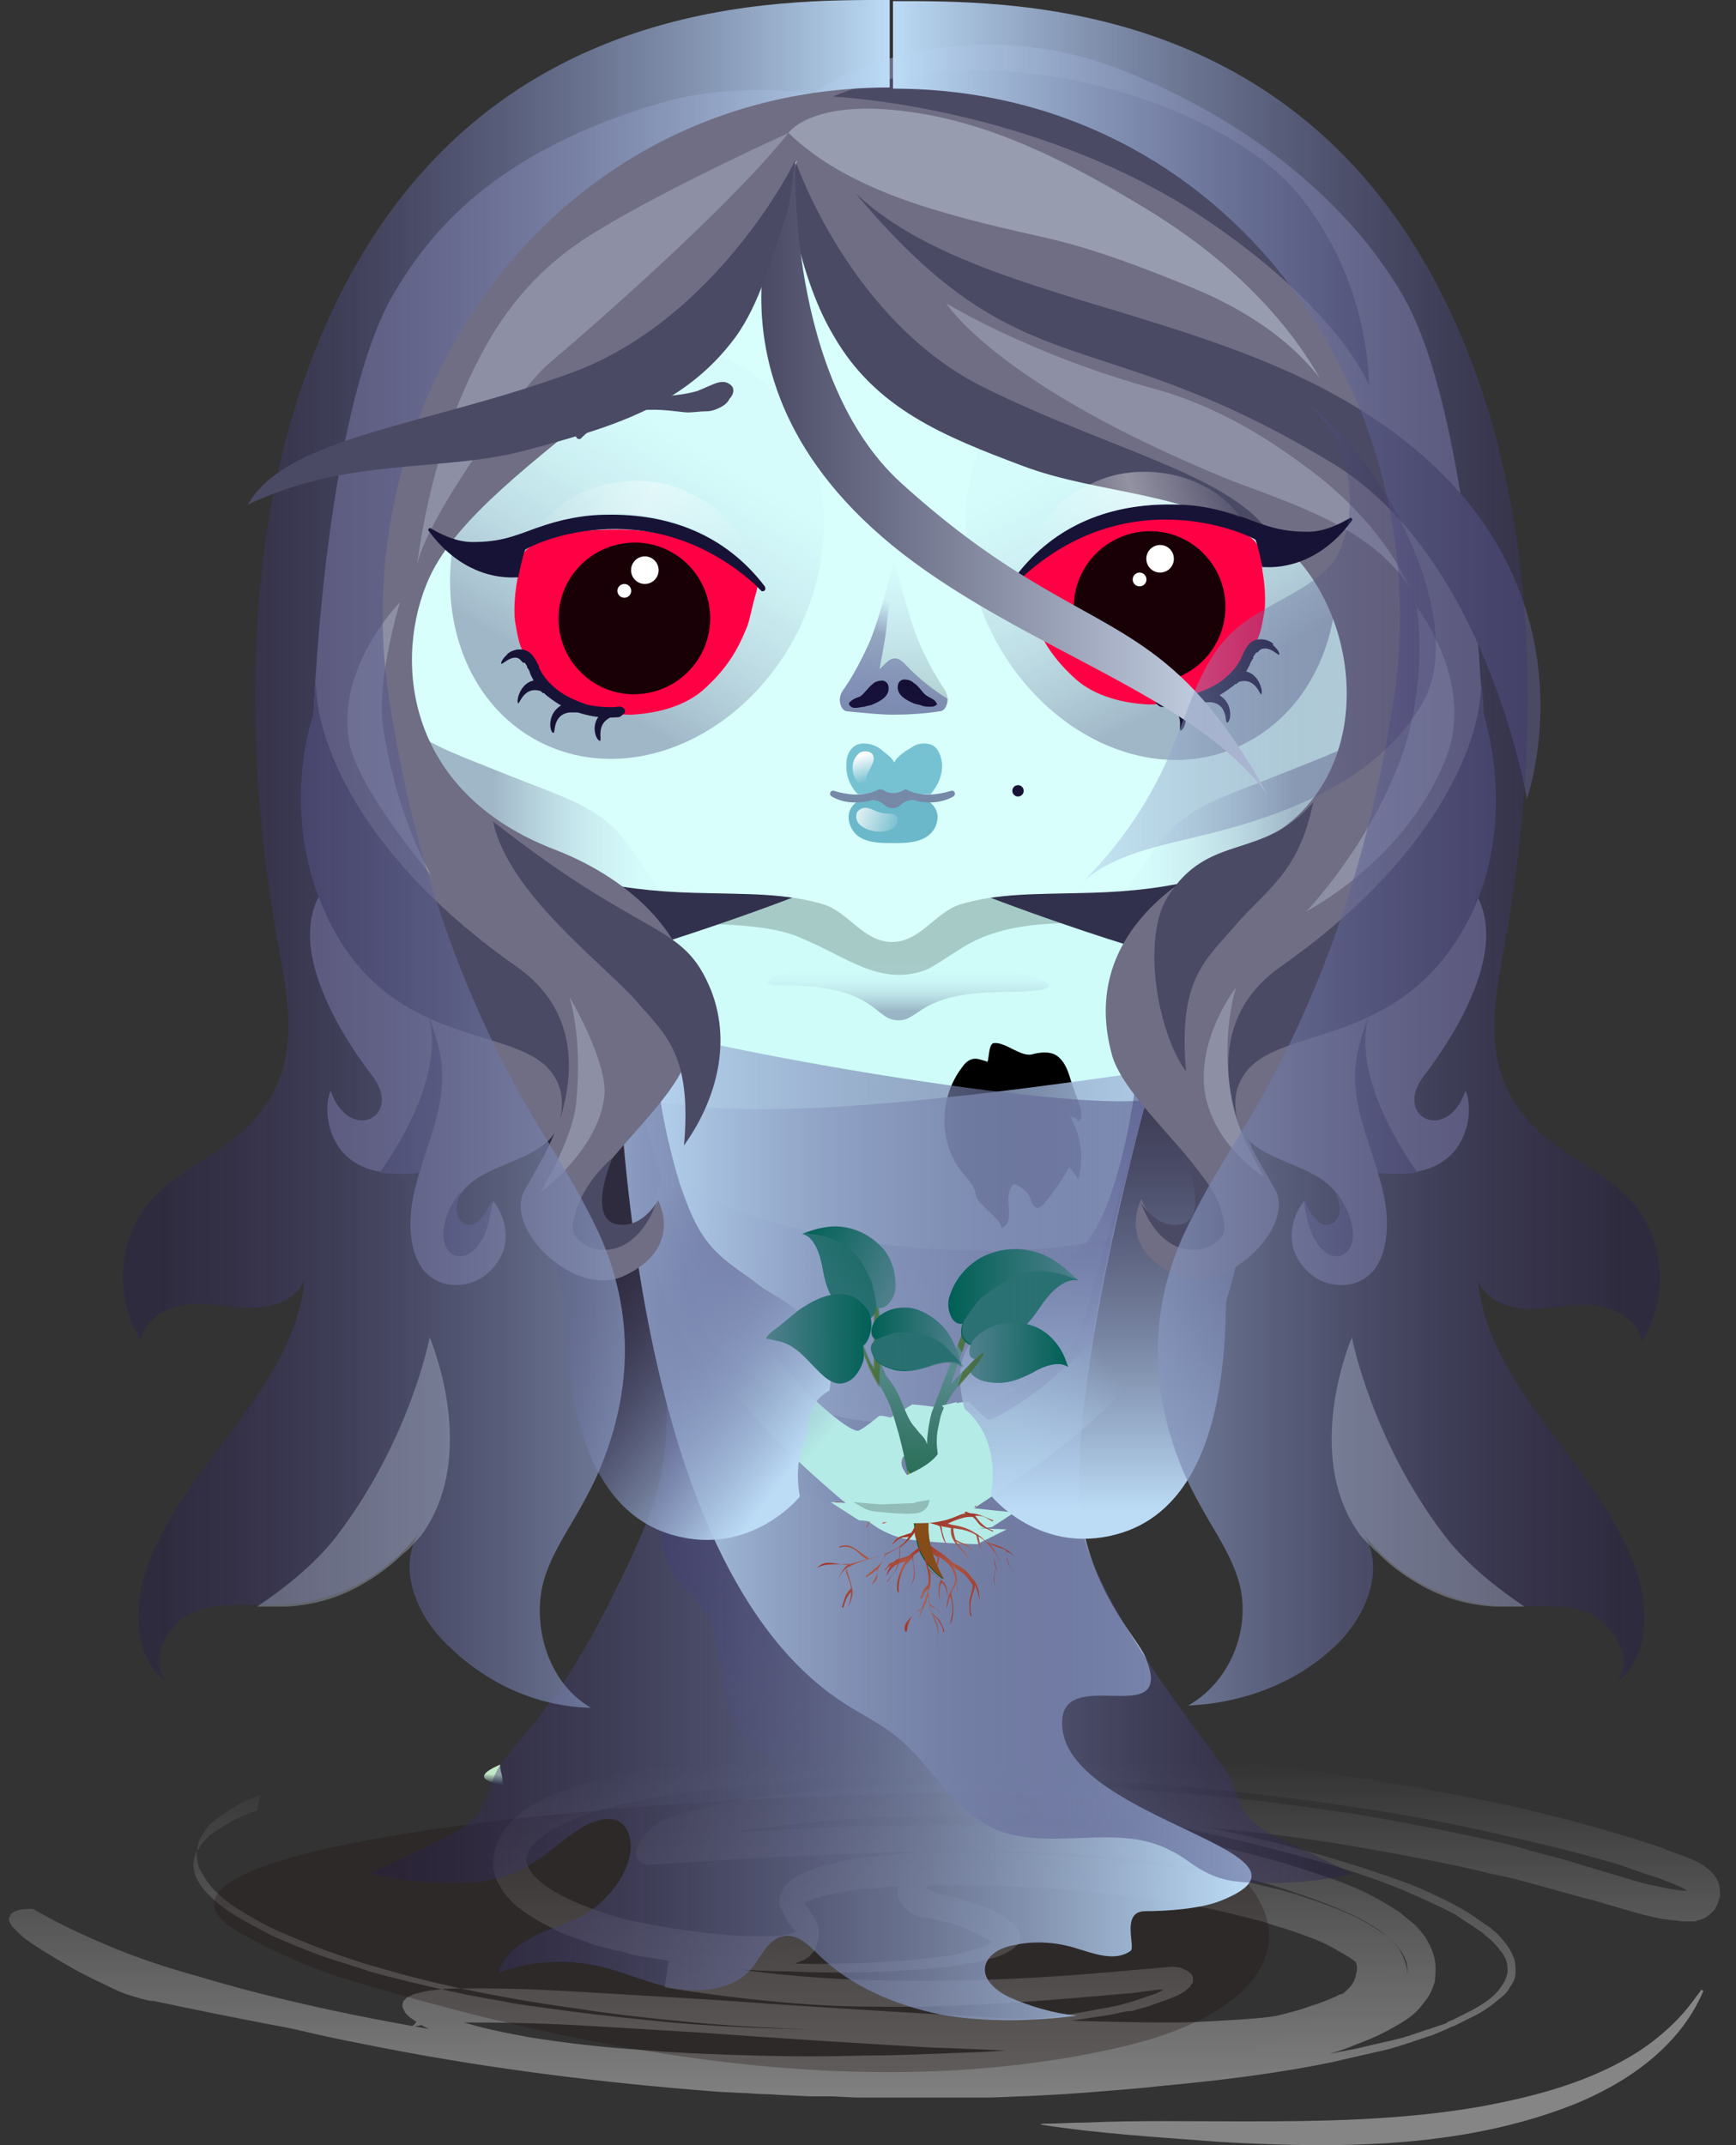 <svg width="102" height="126" viewBox="0 0 102 126" fill="none" xmlns="http://www.w3.org/2000/svg">
<rect x="0" y="0" width="102" height="126" fill="#333333" stroke="none"/>
<path d="M29.515 104.382C29.449 104.115 29.382 103.914 29.382 103.647C28.314 104.115 27.98 104.515 29.315 104.782C29.382 104.782 29.449 104.782 29.582 104.849C29.515 104.715 29.515 104.582 29.515 104.382Z" fill="url(#paint0_linear_9213_24319)"/>
<g opacity="0.4">
<path d="M15.098 106.317C14.631 106.517 14.164 106.717 13.697 106.918C13.23 107.184 12.829 107.451 12.429 107.718C12.229 107.852 12.095 108.052 11.895 108.252C11.761 108.453 11.628 108.653 11.495 108.853C11.428 109.053 11.361 109.32 11.361 109.52C11.361 109.721 11.428 109.988 11.495 110.188C11.561 110.388 11.695 110.588 11.828 110.788C11.962 110.989 12.162 111.189 12.295 111.322C12.629 111.656 13.029 111.99 13.43 112.257C14.231 112.791 15.165 113.258 16.033 113.725C16.967 114.125 17.901 114.526 18.836 114.86C19.77 115.193 20.771 115.46 21.706 115.794C23.641 116.328 25.643 116.795 27.579 117.195C28.046 117.262 28.58 117.396 29.047 117.462C29.514 117.529 30.048 117.663 30.515 117.729L31.984 117.93L33.452 118.13C35.454 118.397 37.456 118.597 39.458 118.797C43.463 119.131 47.534 119.264 51.538 119.198C52.072 119.198 52.539 119.198 53.073 119.131C53.34 119.131 53.607 119.131 53.807 119.131L54.542 119.064C55.543 118.997 56.544 118.931 57.545 118.864C59.547 118.73 61.549 118.53 63.552 118.197C64.019 118.13 64.553 117.996 65.02 117.93C65.153 117.93 65.287 117.863 65.353 117.863C65.487 117.863 65.621 117.796 65.687 117.796L66.421 117.596C66.889 117.462 67.356 117.262 67.823 117.129C68.023 117.062 68.223 116.929 68.424 116.862C68.49 116.795 68.557 116.728 68.624 116.728V116.795V116.862V116.929C68.624 116.995 68.624 116.995 68.624 116.995C68.624 116.995 68.557 116.929 68.49 116.929C68.357 116.862 68.223 116.862 68.09 116.862L66.555 117.062L65.02 117.195C64.486 117.262 64.019 117.262 63.485 117.329C59.414 117.663 55.343 117.93 51.272 117.863C49.203 117.863 47.2 117.729 45.131 117.529C43.062 117.329 41.06 117.062 39.058 116.728L39.325 114.926C40.459 114.993 41.527 115.127 42.662 115.193C43.797 115.26 44.864 115.327 45.999 115.327C47.133 115.327 48.201 115.394 49.336 115.327C50.471 115.327 51.538 115.26 52.606 115.193C53.674 115.127 54.809 114.993 55.877 114.86L56.277 114.793L56.477 114.726C56.544 114.726 56.611 114.726 56.677 114.659C56.944 114.593 57.145 114.526 57.411 114.459C57.678 114.392 57.879 114.326 58.079 114.192C58.146 114.125 58.279 114.125 58.346 114.059C58.413 113.992 58.479 113.992 58.479 113.925C58.479 113.925 58.479 113.925 58.413 113.992C58.413 114.059 58.413 114.125 58.413 114.125C58.413 114.192 58.413 114.192 58.413 114.192C58.413 114.192 58.413 114.192 58.346 114.125C58.279 114.059 58.212 114.059 58.146 113.992C58.012 113.858 57.812 113.792 57.545 113.658C57.345 113.525 57.078 113.458 56.878 113.325C56.41 113.124 55.877 112.991 55.409 112.857C55.142 112.791 54.876 112.724 54.608 112.657H54.475H54.341C54.275 112.657 54.208 112.59 54.075 112.59C53.874 112.524 53.741 112.457 53.541 112.39L53.474 112.323C53.474 112.323 53.407 112.323 53.407 112.257L53.34 112.19C53.34 112.19 53.274 112.123 53.207 112.123C53.14 112.057 53.14 112.057 53.073 111.99C53.007 111.923 53.007 111.856 52.94 111.79C52.873 111.723 52.873 111.656 52.806 111.523C52.74 111.456 52.74 111.322 52.74 111.189C52.74 111.055 52.74 110.922 52.74 110.855C52.74 110.722 52.806 110.655 52.806 110.588C52.873 110.521 52.873 110.455 52.94 110.388C53.007 110.321 53.007 110.255 53.073 110.255C53.14 110.188 53.14 110.188 53.207 110.121L53.274 110.054C53.34 110.054 53.34 109.988 53.34 109.988L53.407 109.921C53.607 109.787 53.807 109.721 54.008 109.654C54.208 109.587 54.341 109.52 54.475 109.52C55.075 109.387 55.676 109.253 56.277 109.187L57.145 109.12C57.278 109.12 57.411 109.12 57.545 109.053H57.946C58.212 109.053 58.546 109.053 58.813 108.986H59.681C59.948 108.986 60.281 108.986 60.548 108.986C60.815 108.986 61.149 108.986 61.416 108.986C62.017 108.986 62.55 109.053 63.151 109.053C64.286 109.12 65.42 109.253 66.555 109.387C68.824 109.654 71.093 110.054 73.296 110.722L73.696 110.855C73.829 110.922 73.963 110.922 74.097 110.989C74.364 111.055 74.63 111.189 74.964 111.256C75.498 111.456 76.099 111.656 76.633 111.923C77.167 112.19 77.701 112.457 78.301 112.791C78.568 112.991 78.835 113.124 79.102 113.391C79.369 113.592 79.636 113.858 79.903 114.192C79.97 114.259 80.036 114.392 80.103 114.459C80.17 114.526 80.237 114.659 80.237 114.726C80.303 114.86 80.303 114.926 80.37 115.06C80.37 115.127 80.437 115.193 80.437 115.26C80.437 115.327 80.503 115.394 80.503 115.46C80.503 115.594 80.57 115.727 80.57 115.861C80.57 115.927 80.57 115.994 80.57 116.061C80.57 116.128 80.57 116.194 80.57 116.261C80.57 116.395 80.503 116.528 80.503 116.662C80.503 116.795 80.437 116.929 80.37 116.995C80.17 117.462 79.903 117.796 79.703 118.063C79.636 118.13 79.569 118.197 79.502 118.263L79.302 118.464C79.169 118.597 79.035 118.664 78.902 118.797L78.768 118.864C78.768 118.864 78.701 118.864 78.701 118.931L78.635 118.997C78.568 119.064 78.501 119.064 78.368 119.131C78.234 119.198 78.034 119.264 77.901 119.331C77.567 119.465 77.3 119.531 76.966 119.665C76.366 119.865 75.765 119.932 75.164 120.065C73.963 120.266 72.828 120.332 71.694 120.466C70.559 120.532 69.425 120.599 68.29 120.599C66.021 120.666 63.752 120.599 61.483 120.532C59.213 120.466 57.011 120.332 54.742 120.266C50.27 119.999 45.799 119.732 41.327 119.398C39.125 119.264 36.856 119.131 34.653 118.997C32.451 118.864 30.182 118.797 27.979 118.797C27.445 118.797 26.911 118.797 26.378 118.797C25.844 118.797 25.31 118.864 24.842 118.931C24.709 118.931 24.642 118.997 24.509 118.997C24.375 118.997 24.309 119.064 24.242 119.064H24.175C24.175 119.064 24.175 119.064 24.242 118.997C24.242 118.997 24.242 118.997 24.308 118.931C24.308 118.931 24.375 118.931 24.375 118.864L24.442 118.797C24.442 118.797 24.509 118.73 24.509 118.664C24.576 118.53 24.642 118.464 24.642 118.263C24.642 118.197 24.642 118.13 24.642 118.063C24.642 117.996 24.642 117.93 24.642 117.863C24.642 117.796 24.642 117.729 24.576 117.729C24.576 117.663 24.576 117.663 24.509 117.663C24.509 117.663 24.509 117.596 24.442 117.596C24.442 117.596 24.442 117.596 24.442 117.529C24.442 117.462 24.375 117.462 24.442 117.462C24.442 117.462 24.509 117.529 24.576 117.596C24.642 117.663 24.709 117.729 24.842 117.729C24.909 117.796 25.043 117.863 25.176 117.93C25.577 118.13 26.044 118.33 26.511 118.53C26.978 118.73 27.512 118.864 27.979 118.997C28.98 119.264 30.048 119.465 31.116 119.665C33.252 119.999 35.454 120.266 37.657 120.399C39.859 120.599 42.061 120.666 44.264 120.733C46.466 120.799 48.669 120.799 50.938 120.733C53.14 120.733 55.409 120.599 57.612 120.532C59.814 120.399 62.017 120.266 64.219 120.065C66.421 119.865 68.624 119.598 70.76 119.264C71.827 119.064 72.895 118.864 73.963 118.664C74.497 118.53 75.031 118.397 75.565 118.263C76.099 118.13 76.566 117.996 77.1 117.796C77.567 117.663 78.034 117.462 78.501 117.262C78.635 117.195 78.701 117.129 78.835 117.129C78.968 117.062 79.035 116.995 79.169 116.995C79.369 116.862 79.569 116.795 79.703 116.662C79.836 116.528 80.036 116.395 80.103 116.328C80.237 116.194 80.237 116.128 80.303 116.061C80.303 115.994 80.303 115.994 80.303 115.994C80.303 115.994 80.303 115.927 80.237 115.861C80.17 115.794 80.103 115.66 79.97 115.527C79.836 115.393 79.703 115.26 79.502 115.127C79.169 114.86 78.702 114.659 78.301 114.392C77.433 113.925 76.432 113.592 75.431 113.258C74.897 113.124 74.43 112.924 73.896 112.791C73.362 112.657 72.829 112.524 72.295 112.39C71.227 112.123 70.159 111.923 69.091 111.79C68.023 111.589 66.955 111.456 65.821 111.322C64.753 111.189 63.618 111.055 62.55 110.989C62.017 110.922 61.483 110.922 60.882 110.855C60.348 110.855 59.814 110.788 59.214 110.788C58.146 110.722 57.011 110.722 55.943 110.722C55.676 110.722 55.409 110.722 55.142 110.722H54.341C53.807 110.722 53.274 110.788 52.74 110.788H52.339C52.206 110.788 52.072 110.788 51.939 110.855L51.538 110.922H51.338H51.138C50.871 110.922 50.604 110.989 50.337 110.989L49.536 111.122C49.069 111.189 48.535 111.322 48.068 111.456C47.868 111.523 47.667 111.589 47.467 111.656C47.267 111.723 47.134 111.79 47.067 111.856C47 111.856 47 111.923 47 111.923C47 111.923 47 111.923 47.067 111.856C47.067 111.79 47.133 111.723 47.133 111.656C47.133 111.589 47.133 111.589 47.133 111.589C47.133 111.589 47.2 111.723 47.334 111.923C47.467 112.057 47.601 112.257 47.734 112.457L47.467 112.19C47.534 112.257 47.534 112.257 47.601 112.323L47.667 112.39L47.734 112.457C47.734 112.524 47.801 112.524 47.801 112.59C47.801 112.657 47.868 112.657 47.868 112.724C47.934 112.791 47.934 112.857 48.001 112.924C48.001 112.991 48.001 112.991 48.068 113.058V113.124V113.191C48.135 113.391 48.135 113.658 48.068 113.858C48.068 113.992 48.001 114.059 48.001 114.192C48.001 114.259 47.934 114.259 47.934 114.326V114.392V114.459C47.868 114.526 47.868 114.593 47.801 114.659L47.734 114.726L47.667 114.793C47.601 114.86 47.534 114.926 47.467 114.993H47.401L47.334 115.06L47.267 115.127H47.2C47.134 115.127 47.134 115.193 47.067 115.193H47L46.933 115.26H46.867C46.8 115.26 46.8 115.327 46.733 115.327C46.533 115.394 46.399 115.394 46.333 115.46C46.199 115.46 46.066 115.527 45.999 115.527C45.532 115.594 45.131 115.594 44.731 115.594C44.531 115.594 44.33 115.594 44.13 115.594C43.997 115.594 43.93 115.594 43.797 115.594H43.663H43.53C43.129 115.594 42.729 115.527 42.395 115.527C40.86 115.393 39.325 115.193 37.79 114.926C37.389 114.86 36.989 114.793 36.655 114.659C36.455 114.593 36.255 114.593 36.055 114.526L35.788 114.459L35.521 114.392C35.387 114.392 35.321 114.326 35.254 114.326L34.987 114.259C34.787 114.192 34.586 114.125 34.453 114.059C34.053 113.925 33.719 113.792 33.318 113.658C32.918 113.525 32.584 113.325 32.184 113.124C31.783 112.924 31.45 112.724 31.049 112.457C30.649 112.19 30.248 111.923 29.915 111.523C29.715 111.322 29.514 111.055 29.381 110.788C29.181 110.521 29.047 110.121 28.98 109.721V109.587V109.454C28.98 109.053 29.047 108.653 29.18 108.319C29.314 107.985 29.514 107.718 29.648 107.451C29.714 107.318 29.848 107.251 29.915 107.118C29.982 107.051 30.115 106.918 30.182 106.851C30.382 106.651 30.582 106.517 30.716 106.384C31.116 106.117 31.45 105.916 31.85 105.716C32.184 105.516 32.584 105.383 32.918 105.249C33.652 104.982 34.319 104.782 35.054 104.582C35.788 104.381 36.455 104.248 37.189 104.048C38.591 103.781 39.992 103.514 41.394 103.314C42.795 103.113 44.197 102.98 45.599 102.846C47 102.713 48.402 102.646 49.803 102.579C50.537 102.579 51.205 102.513 51.939 102.513H54.008C56.811 102.513 59.614 102.513 62.417 102.646C68.023 102.913 73.563 103.447 79.102 104.315C80.504 104.515 81.838 104.782 83.24 104.982C84.641 105.249 85.976 105.516 87.378 105.783C88.713 106.05 90.114 106.384 91.449 106.717C92.784 107.051 94.185 107.451 95.52 107.852C96.187 108.052 96.855 108.252 97.589 108.519C97.923 108.653 98.256 108.786 98.657 108.92C98.857 108.986 98.99 109.053 99.191 109.12C99.391 109.187 99.591 109.32 99.791 109.387C99.925 109.454 99.992 109.52 100.125 109.587C100.192 109.654 100.258 109.721 100.392 109.787L100.459 109.854L100.525 109.921C100.592 109.988 100.592 109.988 100.659 110.054C100.726 110.121 100.726 110.188 100.792 110.255C100.859 110.321 100.926 110.455 100.993 110.655C101.059 110.855 101.059 111.055 101.059 111.389C100.993 111.656 100.859 111.99 100.726 112.19C100.525 112.39 100.459 112.457 100.259 112.59C100.192 112.657 100.058 112.724 99.992 112.724C99.925 112.724 99.858 112.791 99.791 112.791C99.725 112.791 99.658 112.791 99.658 112.857C99.591 112.857 99.591 112.857 99.524 112.857C99.391 112.857 99.324 112.857 99.191 112.857C99.124 112.857 99.057 112.857 98.99 112.857C98.724 112.857 98.523 112.791 98.323 112.791C98.123 112.791 97.923 112.724 97.722 112.724C96.988 112.59 96.254 112.39 95.587 112.19C94.919 111.99 94.185 111.79 93.518 111.589L92.984 111.456L92.517 111.322L91.516 111.055L91.048 110.922L90.581 110.788L89.58 110.521C88.913 110.321 88.245 110.188 87.578 110.054C84.908 109.387 82.239 108.92 79.569 108.453C76.9 107.985 74.163 107.652 71.427 107.385C68.691 107.118 65.954 106.918 63.218 106.784C60.481 106.651 57.745 106.651 55.009 106.651C53.674 106.717 52.273 106.717 50.938 106.784C49.603 106.851 48.201 106.984 46.867 107.118C45.532 107.251 44.197 107.451 42.862 107.652C42.195 107.785 41.594 107.919 40.993 108.119L40.793 108.186C40.727 108.186 40.66 108.252 40.593 108.252L40.393 108.319C40.326 108.319 40.259 108.386 40.193 108.386C40.059 108.453 39.926 108.519 39.792 108.519C39.659 108.586 39.525 108.653 39.392 108.72L39.458 108.653C39.392 108.72 39.258 108.786 39.191 108.853C39.125 108.92 39.125 108.92 39.058 108.986C39.058 109.053 38.991 109.053 38.991 109.053C38.991 109.053 38.991 109.053 38.991 108.92C38.991 108.92 38.991 108.92 38.991 108.853V108.786C38.991 108.72 38.991 108.72 38.991 108.653C38.991 108.519 38.925 108.386 38.791 108.252L38.724 108.186L38.658 108.119L38.591 108.052L38.524 107.985C38.391 107.919 38.324 107.919 38.324 107.919L41.461 107.718C43.53 107.585 45.599 107.518 47.734 107.385C51.939 107.184 56.143 107.118 60.348 107.251C62.484 107.318 64.553 107.451 66.688 107.718C68.824 107.919 70.893 108.252 73.029 108.786C74.096 109.053 75.097 109.32 76.165 109.654C77.166 109.988 78.234 110.321 79.236 110.722C80.237 111.122 81.238 111.656 82.239 112.323C82.506 112.524 82.706 112.724 82.973 112.924C83.24 113.124 83.44 113.391 83.707 113.725C83.907 114.059 84.108 114.392 84.241 114.86C84.374 115.327 84.374 115.794 84.308 116.261V116.328V116.395C84.174 116.795 84.041 117.129 83.84 117.396C83.64 117.663 83.44 117.93 83.24 118.13C82.839 118.53 82.372 118.797 81.905 119.064C81.438 119.331 81.037 119.531 80.57 119.732C80.103 119.932 79.703 120.065 79.236 120.266C78.368 120.599 77.5 120.799 76.633 121.066C75.765 121.267 74.897 121.467 74.03 121.667C72.294 122.001 70.493 122.268 68.757 122.468C67.022 122.668 65.22 122.802 63.485 122.935C61.749 123.069 59.948 123.135 58.212 123.202C57.745 123.202 57.345 123.202 56.878 123.202H55.543C54.675 123.202 53.808 123.202 52.94 123.202C52.473 123.202 52.072 123.202 51.605 123.202H50.27L48.936 123.135H48.268H47.601L46.266 123.069C45.799 123.069 45.398 123.002 44.931 123.002C44.464 123.002 44.064 122.935 43.596 122.935L42.262 122.868C35.254 122.334 28.313 121.467 21.372 120.065C17.901 119.398 14.498 118.53 11.094 117.529C9.425 116.995 7.757 116.461 6.088 115.794C4.42 115.127 2.818 114.392 1.217 113.391L1.75 113.525H1.617H1.483C1.417 113.525 1.417 113.525 1.35 113.525H1.283C1.283 113.525 1.283 113.525 1.35 113.525C1.35 113.525 1.417 113.525 1.417 113.458C1.417 113.458 1.417 113.458 1.483 113.391L1.55 113.325C1.55 113.325 1.617 113.258 1.617 113.191C1.617 113.124 1.684 113.058 1.684 112.924C1.684 112.857 1.684 112.857 1.684 112.857C1.684 112.857 1.684 112.857 1.684 112.791C1.684 112.791 1.684 112.791 1.684 112.724C1.684 112.657 1.684 112.657 1.684 112.59C1.75 112.657 1.75 112.657 1.817 112.724C1.951 112.857 2.084 112.991 2.218 113.124C2.551 113.391 2.885 113.592 3.285 113.858C3.686 114.125 4.02 114.326 4.42 114.526C5.221 114.993 6.022 115.394 6.823 115.727C7.223 115.927 7.624 116.061 8.024 116.194C8.224 116.261 8.424 116.328 8.625 116.395C8.825 116.461 9.025 116.461 9.159 116.528H9.225H9.292C18.369 118.53 27.512 120.132 36.722 121.2C41.327 121.734 45.932 122.067 50.604 122.268L52.339 122.334H53.207C53.474 122.334 53.808 122.334 54.075 122.334H55.81H56.677C56.944 122.334 57.278 122.334 57.545 122.334C58.68 122.334 59.881 122.334 61.015 122.268L62.751 122.201L64.486 122.134C64.753 122.134 65.087 122.134 65.353 122.067L66.221 122.001C66.822 122.001 67.356 121.934 67.957 121.867L68.824 121.801L69.692 121.734L70.559 121.667C70.826 121.667 71.16 121.6 71.427 121.6C73.696 121.333 76.032 121.066 78.301 120.599C78.902 120.466 79.436 120.399 79.97 120.266C80.237 120.199 80.503 120.132 80.837 120.065C81.104 119.999 81.371 119.932 81.705 119.865L82.506 119.665C82.639 119.598 82.773 119.598 82.906 119.531L83.307 119.398L83.707 119.264C83.841 119.198 83.974 119.198 84.108 119.131L84.908 118.864L85.042 118.797L85.109 118.731L85.309 118.664L85.709 118.464C85.843 118.397 85.976 118.33 86.11 118.263C86.243 118.197 86.377 118.13 86.51 118.063C86.977 117.796 87.444 117.529 87.845 117.129C88.045 116.929 88.179 116.728 88.312 116.528C88.446 116.328 88.512 116.128 88.579 115.861C88.579 115.66 88.579 115.393 88.512 115.193C88.445 114.993 88.312 114.726 88.112 114.526C87.978 114.326 87.778 114.125 87.578 113.925C87.445 113.858 87.378 113.725 87.244 113.658L87.111 113.525L86.91 113.391C86.443 113.058 85.976 112.791 85.509 112.457C84.508 111.923 83.44 111.456 82.372 110.989C80.237 110.121 78.034 109.454 75.765 108.853C73.496 108.252 71.293 107.718 68.958 107.251C66.688 106.784 64.419 106.384 62.083 105.983V105.783C64.353 106.117 66.688 106.517 68.958 106.918C71.227 107.385 73.496 107.852 75.765 108.453C78.034 109.053 80.237 109.721 82.439 110.521C82.973 110.722 83.507 110.922 84.041 111.189C84.575 111.456 85.109 111.656 85.642 111.99C86.177 112.257 86.644 112.59 87.111 112.924L87.311 113.058L87.511 113.191C87.645 113.258 87.711 113.391 87.845 113.458C88.045 113.658 88.245 113.858 88.446 114.125C88.646 114.392 88.779 114.593 88.913 114.926C89.046 115.193 89.046 115.527 89.046 115.861C89.046 116.194 88.913 116.461 88.713 116.728C88.579 116.995 88.379 117.195 88.112 117.396C87.645 117.796 87.178 118.13 86.644 118.397C86.51 118.464 86.377 118.53 86.243 118.597C86.11 118.664 85.976 118.731 85.843 118.797L85.442 118.997L85.242 119.064L85.109 119.131L84.975 119.198L84.174 119.531C84.041 119.598 83.907 119.598 83.774 119.665L83.373 119.798L82.973 119.932C82.84 119.999 82.706 119.999 82.572 120.065L81.705 120.332C81.438 120.399 81.171 120.466 80.837 120.532C80.57 120.599 80.303 120.666 79.97 120.733C79.369 120.866 78.835 121 78.234 121.133C75.965 121.6 73.629 121.934 71.36 122.201C69.024 122.468 66.755 122.668 64.419 122.802L62.684 122.868L60.949 122.935C59.814 123.002 58.613 123.002 57.478 123.002C57.211 123.002 56.878 123.002 56.611 123.002H55.743H54.008C53.741 123.002 53.407 123.002 53.14 123.002H52.273L50.537 122.935C45.865 122.802 41.261 122.468 36.589 122.001C27.312 121.066 18.169 119.465 9.025 117.529C8.758 117.529 8.558 117.462 8.291 117.396C8.091 117.329 7.824 117.262 7.624 117.195C7.156 117.062 6.756 116.862 6.356 116.662C5.488 116.261 4.687 115.861 3.886 115.394C3.085 114.926 2.284 114.459 1.55 113.925C1.35 113.792 1.217 113.658 1.016 113.458C0.95 113.391 0.816 113.258 0.749 113.191C0.683 113.124 0.616 112.991 0.549 112.857C0.549 112.791 0.482 112.724 0.549 112.657C0.549 112.59 0.549 112.59 0.616 112.524V112.457L0.683 112.39C0.816 112.257 0.95 112.257 1.083 112.19C1.35 112.123 1.55 112.123 1.817 112.123H1.884H1.951C3.419 112.991 5.021 113.725 6.622 114.392C8.224 115.06 9.893 115.594 11.561 116.061C14.898 117.062 18.302 117.863 21.706 118.53C28.513 119.865 35.454 120.733 42.395 121.2C45.865 121.4 49.336 121.6 52.806 121.6C53.674 121.6 54.542 121.6 55.409 121.6H56.744C57.211 121.6 57.612 121.6 58.079 121.6C59.814 121.534 61.549 121.467 63.285 121.333C65.02 121.2 66.755 121.066 68.49 120.866C70.225 120.666 71.961 120.399 73.629 120.065C74.497 119.932 75.365 119.732 76.165 119.531C77.033 119.331 77.834 119.064 78.635 118.797C79.436 118.53 80.237 118.197 80.971 117.729C81.305 117.529 81.705 117.262 81.972 116.995C82.306 116.728 82.506 116.395 82.639 115.994C82.706 115.794 82.706 115.527 82.639 115.26C82.573 115.06 82.439 114.793 82.306 114.593C82.039 114.192 81.638 113.858 81.238 113.525C80.437 112.924 79.502 112.457 78.501 112.057C77.567 111.656 76.566 111.322 75.565 110.989C74.564 110.655 73.563 110.388 72.561 110.188C70.559 109.721 68.49 109.387 66.421 109.187C64.353 108.986 62.283 108.853 60.215 108.786C56.077 108.653 51.872 108.786 47.734 108.986C45.665 109.053 43.596 109.187 41.527 109.32L38.391 109.52C38.391 109.52 38.324 109.52 38.257 109.52C38.191 109.52 38.19 109.52 38.124 109.52C38.057 109.52 37.99 109.52 37.923 109.52C37.79 109.454 37.59 109.387 37.523 109.253C37.456 109.187 37.456 109.12 37.39 108.986C37.39 108.92 37.39 108.853 37.39 108.72C37.39 108.586 37.456 108.453 37.523 108.319C37.657 108.052 37.79 107.852 37.99 107.652C38.19 107.451 38.391 107.251 38.591 107.118C39.192 106.784 39.859 106.584 40.593 106.384C41.261 106.183 41.928 106.05 42.595 105.916C43.93 105.649 45.332 105.449 46.733 105.316C48.135 105.182 49.469 105.049 50.871 104.982C52.273 104.915 53.607 104.849 55.009 104.782C57.812 104.715 60.548 104.782 63.351 104.915C66.088 105.049 68.891 105.249 71.627 105.516C74.364 105.783 77.1 106.183 79.836 106.584C82.572 107.051 85.309 107.585 87.978 108.186C88.646 108.319 89.313 108.519 89.981 108.72L90.982 108.986L91.516 109.12L91.983 109.253C93.318 109.654 94.652 110.054 95.987 110.455C96.655 110.655 97.322 110.788 97.989 110.922C98.323 110.989 98.657 111.055 98.99 111.055C99.057 111.055 99.124 111.055 99.191 111.055H99.257C99.257 111.055 99.257 111.055 99.257 111.122C99.257 111.189 99.257 111.189 99.257 111.189C99.257 111.189 99.257 111.189 99.191 111.122L99.124 111.055C99.057 110.989 98.99 110.989 98.924 110.922C98.657 110.788 98.323 110.655 97.989 110.521C97.656 110.388 97.322 110.255 97.055 110.188C96.388 109.988 95.72 109.721 95.12 109.52C92.45 108.72 89.78 108.119 87.111 107.518C84.374 106.918 81.705 106.45 78.969 106.05C73.496 105.249 68.023 104.715 62.484 104.448C59.747 104.315 56.944 104.248 54.208 104.315H52.139C51.472 104.315 50.738 104.381 50.07 104.381C48.669 104.448 47.334 104.515 45.932 104.648C44.531 104.782 43.196 104.915 41.794 105.049C40.459 105.249 39.058 105.449 37.723 105.716C37.056 105.85 36.389 105.983 35.721 106.183C35.054 106.384 34.386 106.584 33.785 106.851C33.118 107.118 32.517 107.385 31.984 107.785C31.85 107.852 31.717 107.985 31.583 108.119C31.45 108.252 31.316 108.319 31.25 108.453C31.049 108.72 30.916 108.986 30.916 109.32C30.983 109.654 31.183 109.921 31.383 110.188C31.65 110.455 31.917 110.655 32.184 110.855C32.785 111.256 33.452 111.589 34.119 111.856C34.787 112.123 35.521 112.39 36.188 112.59C36.922 112.791 37.657 112.924 38.324 113.058C39.792 113.325 41.261 113.525 42.729 113.658C43.129 113.658 43.463 113.725 43.863 113.725C44.264 113.725 44.597 113.725 44.998 113.725C45.398 113.725 45.732 113.725 46.066 113.658C46.266 113.658 46.4 113.592 46.6 113.525C46.666 113.525 46.733 113.458 46.8 113.458V113.525C46.6 113.325 46.466 113.058 46.266 112.857C46.133 112.59 45.999 112.323 45.865 112.057C45.799 111.923 45.799 111.723 45.799 111.589C45.799 111.456 45.866 111.256 45.932 111.122C45.999 110.989 46.066 110.855 46.199 110.722C46.333 110.588 46.399 110.521 46.533 110.388C47 110.054 47.601 109.854 48.135 109.654C48.669 109.52 49.202 109.387 49.803 109.253C50.938 109.053 52.005 108.986 53.14 108.853C53.674 108.786 54.275 108.786 54.809 108.786H55.676C55.943 108.786 56.21 108.786 56.544 108.786C57.678 108.786 58.813 108.786 59.881 108.853C60.415 108.853 61.016 108.92 61.549 108.92C62.083 108.986 62.684 108.986 63.218 109.053C64.353 109.12 65.42 109.253 66.555 109.387C67.689 109.52 68.757 109.654 69.892 109.854C71.026 110.054 72.094 110.255 73.229 110.521C73.763 110.655 74.297 110.788 74.897 110.922C75.431 111.055 75.965 111.189 76.499 111.389C77.567 111.723 78.635 112.123 79.636 112.59C80.17 112.857 80.637 113.124 81.104 113.458C81.304 113.592 81.571 113.792 81.772 113.992C81.972 114.192 82.172 114.392 82.306 114.659C82.439 114.926 82.573 115.193 82.639 115.527C82.706 115.861 82.639 116.128 82.506 116.461C82.372 116.728 82.239 116.995 82.038 117.195C81.838 117.396 81.638 117.596 81.371 117.796C81.171 117.996 80.904 118.13 80.637 118.263C80.37 118.397 80.103 118.53 79.903 118.664C79.369 118.931 78.835 119.131 78.301 119.264C76.165 119.932 73.963 120.399 71.761 120.733C69.558 121.066 67.289 121.333 65.087 121.534C62.884 121.734 60.615 121.867 58.346 122.001C56.077 122.134 53.874 122.201 51.605 122.201C49.336 122.201 47.134 122.201 44.864 122.134C42.595 122.067 40.393 121.934 38.124 121.801C35.921 121.6 33.652 121.4 31.45 121C30.315 120.799 29.247 120.599 28.179 120.266C27.112 119.999 26.044 119.598 24.976 119.064C24.709 118.931 24.509 118.797 24.242 118.597C24.108 118.53 23.975 118.397 23.908 118.33C23.841 118.263 23.774 118.197 23.774 118.13C23.708 118.063 23.708 117.996 23.641 117.863C23.641 117.796 23.641 117.663 23.708 117.529C23.775 117.462 23.841 117.396 23.908 117.329C24.042 117.262 24.175 117.195 24.308 117.129C24.576 117.062 24.842 116.995 25.176 116.929C25.71 116.862 26.311 116.795 26.845 116.795C27.379 116.795 27.979 116.795 28.513 116.795C30.782 116.795 32.985 116.929 35.254 117.062C37.523 117.195 39.725 117.329 41.928 117.462C46.4 117.796 50.871 118.063 55.343 118.33C57.545 118.464 59.814 118.597 62.083 118.664C64.353 118.73 66.555 118.797 68.824 118.797C69.959 118.797 71.026 118.73 72.161 118.664C73.296 118.597 74.363 118.53 75.498 118.33C76.032 118.263 76.566 118.13 77.1 117.996C77.367 117.93 77.634 117.863 77.901 117.729C78.034 117.663 78.168 117.596 78.301 117.529C78.368 117.529 78.434 117.462 78.501 117.462C78.568 117.462 78.635 117.396 78.635 117.329C78.835 117.195 79.035 116.995 79.236 116.795C79.436 116.595 79.569 116.395 79.636 116.128C79.703 115.861 79.769 115.66 79.703 115.394C79.636 115.127 79.502 114.926 79.369 114.726C79.235 114.526 79.035 114.326 78.835 114.125C78.635 113.925 78.434 113.792 78.168 113.658C77.7 113.391 77.233 113.124 76.699 112.857C76.165 112.657 75.698 112.457 75.164 112.257C74.897 112.19 74.63 112.057 74.363 111.99C74.096 111.923 73.829 111.856 73.563 111.723C71.427 111.122 69.224 110.722 67.022 110.388C65.887 110.255 64.82 110.121 63.685 110.054C63.151 109.988 62.55 109.988 62.017 109.988C61.75 109.988 61.483 109.988 61.149 109.988C60.882 109.988 60.615 109.988 60.281 109.988H59.414C59.147 109.988 58.88 109.988 58.546 110.054H58.146C58.012 110.054 57.879 110.054 57.745 110.054L56.944 110.121C56.41 110.188 55.81 110.255 55.343 110.388C55.209 110.455 55.076 110.455 54.942 110.521C54.809 110.588 54.675 110.588 54.608 110.655C54.542 110.655 54.475 110.722 54.475 110.788C54.408 110.855 54.408 110.855 54.408 110.855C54.408 110.855 54.408 110.922 54.475 110.922C54.542 110.989 54.542 110.989 54.608 110.989C54.809 111.122 55.076 111.189 55.343 111.256C55.609 111.322 55.876 111.389 56.143 111.456C56.677 111.589 57.211 111.79 57.745 111.99C58.012 112.123 58.279 112.19 58.546 112.323C58.813 112.457 59.08 112.59 59.28 112.791C59.414 112.857 59.48 112.991 59.614 113.058C59.748 113.191 59.814 113.325 59.881 113.458C59.948 113.592 59.948 113.792 59.948 113.925C59.881 114.125 59.814 114.259 59.681 114.326C59.48 114.526 59.214 114.659 58.947 114.793C58.68 114.926 58.413 114.993 58.146 115.06C57.879 115.127 57.612 115.193 57.345 115.26C57.078 115.327 56.811 115.327 56.544 115.394C55.409 115.594 54.342 115.66 53.207 115.727C52.072 115.794 50.938 115.861 49.87 115.861C48.735 115.861 47.601 115.861 46.533 115.794C45.398 115.794 44.264 115.727 43.196 115.66C42.061 115.594 40.927 115.527 39.859 115.394L39.926 115.127C43.93 115.861 47.934 116.261 52.005 116.328C56.077 116.395 60.081 116.261 64.152 115.927C64.686 115.861 65.153 115.861 65.687 115.794L67.222 115.66L68.757 115.527C69.024 115.527 69.291 115.527 69.558 115.66C69.692 115.727 69.825 115.794 69.892 115.861C69.959 115.927 70.025 115.927 70.025 115.994C70.025 116.061 70.092 116.061 70.092 116.128V116.194V116.261V116.328V116.395C70.092 116.461 70.092 116.461 70.025 116.528C69.959 116.595 69.959 116.662 69.892 116.728C69.758 116.795 69.692 116.929 69.558 116.995C69.358 117.129 69.091 117.262 68.891 117.329C68.424 117.529 67.956 117.663 67.422 117.863L66.688 118.063C66.555 118.13 66.421 118.13 66.288 118.13C66.154 118.13 66.021 118.197 65.888 118.197C65.42 118.33 64.886 118.397 64.419 118.464C62.417 118.797 60.415 118.997 58.346 119.131C57.345 119.198 56.344 119.264 55.276 119.264H54.542C54.275 119.264 54.008 119.264 53.807 119.264C53.274 119.264 52.806 119.264 52.273 119.264C48.202 119.264 44.13 119.131 40.126 118.731C38.124 118.53 36.121 118.33 34.053 117.996C32.05 117.729 30.048 117.396 28.046 116.995C26.044 116.595 24.108 116.128 22.106 115.527C21.105 115.26 20.171 114.926 19.236 114.593C18.302 114.259 17.367 113.858 16.433 113.458C15.499 113.058 14.631 112.524 13.764 111.99C13.363 111.723 12.963 111.389 12.562 110.989C12.362 110.788 12.229 110.588 12.095 110.388C11.962 110.188 11.828 109.921 11.695 109.721C11.628 109.454 11.561 109.187 11.561 108.92C11.561 108.653 11.628 108.386 11.695 108.119C11.828 107.852 11.962 107.652 12.095 107.451C12.229 107.251 12.429 107.051 12.629 106.918C13.03 106.584 13.497 106.317 13.897 106.05C14.364 105.783 14.831 105.583 15.299 105.449L15.098 106.317Z" fill="url(#paint1_linear_9213_24319)"/>
</g>
<g opacity="0.3">
<path d="M71.895 109.187C69.425 107.051 66.022 105.783 62.551 105.516C48.336 104.515 3.487 107.719 14.232 113.592C16.034 114.593 18.036 115.527 20.172 116.195C34.921 120.666 51.206 123.67 66.022 120.199C70.026 119.265 74.498 117.196 74.564 113.725C74.564 112.057 73.43 110.522 71.895 109.187Z" fill="#1A110D"/>
</g>
<path d="M69.688 56.394L58.075 52.19L52.469 51.923L46.863 52.19L35.25 56.661L41.523 78.485L41.924 78.886C47.53 85.093 57.274 85.093 62.947 79.019L63.414 78.485L69.688 56.394Z" fill="#CFFCF8"/>
<g opacity="0.2">
<path d="M54.339 56.995C55.006 56.728 56.341 55.727 57.008 55.393C59.812 53.925 62.748 54.392 64.083 54.059L58.277 51.723L45.796 52.657L38.121 54.125C40.19 54.392 44.728 53.992 47.131 55.126C49.734 56.194 51.669 57.929 54.339 56.995Z" fill="black"/>
</g>
<path d="M45.795 57.863C51.669 57.863 51.268 59.932 52.803 59.932C54.071 59.932 54.005 58.263 59.077 58.263C65.417 58.263 58.61 56.395 52.803 56.395C46.997 56.395 43.526 57.863 45.795 57.863Z" fill="url(#paint2_linear_9213_24319)"/>
<path d="M58.412 61.268C59.08 61.202 59.947 62.069 60.614 61.936C61.082 61.802 61.682 61.736 62.083 62.002C62.483 62.269 62.683 62.737 62.817 63.137C63.017 63.804 63.284 64.472 63.484 65.073C63.551 65.339 63.618 65.74 63.351 65.873C63.284 65.673 63.084 65.606 62.884 65.606C63.551 66.741 63.684 68.076 63.351 69.277C63.217 69.01 63.017 68.81 62.817 68.543C62.416 69.277 61.949 70.011 61.349 70.679C61.282 70.812 61.148 70.879 61.015 70.946C60.748 70.946 60.614 70.679 60.548 70.412C60.414 70.011 60.014 69.677 59.547 69.544C58.812 70.345 59.813 71.746 58.812 72.147C59.013 71.746 57.344 70.679 57.344 70.212C57.277 69.677 56.877 69.277 56.543 68.877C55.142 67.141 55.142 64.472 56.543 62.67C56.677 62.47 56.877 62.269 57.144 62.203C57.411 62.136 57.678 62.269 57.945 62.336C58.145 62.603 58.012 61.268 58.412 61.268Z" fill="black"/>
<g opacity="0.6">
<path d="M58.408 107.385C56.072 106.317 54.804 103.714 52.802 102.046C51.734 101.178 50.399 100.578 49.265 99.777C46.128 97.641 42.791 94.237 39.32 82.892C39.387 83.692 39.454 86.162 39.254 86.963C37.852 93.704 41.189 92.769 41.99 96.039C42.657 98.709 42.257 101.646 44.66 102.98C45.527 103.447 46.328 104.382 46.261 106.451C46.128 111.123 46.128 112.791 46.729 113.392C49.331 116.195 57.674 109.654 61.411 108.853C62.479 108.586 63.547 108.186 64.615 107.986C62.479 107.986 60.277 108.253 58.408 107.385Z" fill="url(#paint3_linear_9213_24319)"/>
</g>
<path d="M67.824 62.869C47.468 65.872 42.463 65.272 37.524 64.604C39.126 68.609 39.059 78.887 39.126 80.422C39.193 82.691 39.259 84.96 38.725 87.162C38.325 88.764 37.658 90.233 36.99 91.701C35.322 95.238 33.453 98.775 30.917 101.779C30.25 102.579 29.449 103.38 29.048 104.315C28.715 105.049 28.581 105.85 28.114 106.45C27.58 107.251 26.645 107.718 25.778 108.119C24.443 108.786 23.108 109.387 21.773 110.054C23.509 110.455 25.378 110.655 27.179 110.588C28.848 110.588 30.183 110.188 31.584 109.253C32.719 108.519 33.853 107.251 35.188 106.917C36.456 106.584 37.124 107.385 37.057 108.653C36.923 110.121 35.655 111.656 34.454 112.39C33.52 112.924 32.519 113.191 31.517 113.658C30.583 114.125 29.582 114.793 29.315 115.861C31.117 115.193 33.186 115.06 35.055 115.46C36.657 115.794 38.125 116.528 39.66 116.795C41.261 117.062 43.063 116.862 44.131 115.66C44.732 114.926 45.133 113.858 46.067 113.725C46.868 113.591 47.535 114.259 48.136 114.86C50.071 116.728 52.674 117.796 55.277 118.33C57.947 118.797 60.616 118.73 63.286 118.397C61.951 118.263 60.549 117.863 59.348 117.329C58.614 116.995 57.746 116.328 57.88 115.527C58.013 114.793 58.814 114.392 59.548 114.259C60.683 113.992 61.951 114.059 63.086 114.392C64.22 114.726 65.488 115.26 66.422 114.593C66.756 114.392 65.822 112.257 67.29 112.257C68.558 112.257 70.494 112.123 71.695 111.656C78.836 108.853 62.952 106.984 62.418 101.512C62.018 97.44 69.226 101.912 67.29 97.307C66.823 96.239 64.554 93.97 63.686 89.966C62.084 82.958 67.824 62.869 67.824 62.869Z" fill="url(#paint4_linear_9213_24319)"/>
<path d="M38.987 68.809C45.594 73.814 61.612 74.548 66.884 72.146C52.669 101.177 43.325 83.491 42.657 82.557C36.05 73.08 38.653 70.344 38.987 68.809Z" fill="url(#paint5_linear_9213_24319)"/>
<path d="M36.121 59.866C41.794 61.735 62.483 65.272 67.355 64.605C67.088 65.673 62.951 79.821 63.418 88.765C63.685 93.77 71.76 103.314 72.227 104.315C72.561 105.049 72.695 105.85 73.162 106.451C73.696 107.252 74.63 107.719 75.498 108.119C76.832 108.787 78.167 109.387 79.502 110.055C77.767 110.455 75.898 110.655 74.096 110.589C73.028 110.589 71.894 110.522 70.893 109.988C70.159 109.654 69.558 109.054 68.824 108.72C65.687 106.985 61.549 108.853 58.346 107.385C56.01 106.317 54.742 103.714 52.739 102.046C51.672 101.178 50.337 100.578 49.202 99.777C36.321 90.9 36.455 61.201 36.121 59.866Z" fill="url(#paint6_linear_9213_24319)"/>
<path d="M42.528 76.217C42.528 76.217 46.399 80.688 47.2 81.556C48.001 82.424 50.069 84.226 50.47 84.025C50.87 83.825 51.671 83.158 51.671 83.158C52.405 83.158 53.006 83.625 53.74 83.692C54.141 83.692 54.942 83.692 54.942 83.692C54.942 83.692 55.409 84.092 55.676 84.226C55.943 84.426 56.944 85.293 56.944 85.293L55.008 85.494C54.541 85.494 53.807 85.16 53.407 85.36C53.273 85.427 53.206 85.494 53.073 85.56C52.939 85.761 52.939 86.094 53.073 86.294C53.34 86.828 53.807 87.162 54.341 87.496C54.741 87.763 55.075 87.963 55.542 88.163C55.876 88.297 56.21 88.364 56.61 88.497C57.278 88.63 59.613 88.831 59.613 88.831L58.279 89.698C58.279 89.698 57.745 89.765 57.544 89.765C57.277 89.765 59.146 89.832 59.146 89.832L57.411 90.699C57.411 90.699 54.474 90.633 53.073 90.366C52.539 90.232 52.072 90.032 51.605 89.765C51.204 89.498 50.804 89.231 50.403 88.897C46.666 85.761 42.928 82.424 40.859 78.019L42.528 76.217Z" fill="url(#paint7_linear_9213_24319)"/>
<path d="M66.751 76.483C66.751 76.483 62.413 80.488 61.479 81.289C60.544 82.023 58.342 83.558 58.008 83.358C57.675 83.091 56.941 82.356 56.941 82.356C56.206 82.29 55.606 82.69 54.805 82.624C54.404 82.557 53.603 82.49 53.603 82.49C53.603 82.49 53.07 82.824 52.869 82.957C52.602 83.091 51.134 83.958 51.134 83.958L53.403 84.292C53.87 84.359 54.605 84.159 55.072 84.359C55.205 84.425 55.272 84.492 55.339 84.626C55.472 84.826 55.406 85.16 55.272 85.36C54.938 85.827 54.404 86.161 53.87 86.428C53.47 86.628 53.07 86.828 52.602 86.962C52.269 87.095 51.868 87.095 51.535 87.162C50.867 87.228 48.531 87.162 48.531 87.162L49.799 88.163C49.799 88.163 50.333 88.296 50.533 88.363L48.932 88.23L50.6 89.297C50.6 89.297 53.537 89.564 54.938 89.431C55.472 89.364 55.939 89.231 56.407 89.031C56.874 88.83 57.274 88.563 57.675 88.296C61.746 85.627 65.817 82.69 68.42 78.552L66.751 76.483Z" fill="url(#paint8_linear_9213_24319)"/>
<path d="M72.496 58.732C72.363 58.198 71.829 57.797 71.362 57.397C70.761 56.863 70.094 56.329 69.293 56.263C68.492 56.196 67.624 56.73 67.491 57.531C67.091 58.865 67.091 60 66.957 61.335C66.757 64.071 66.29 66.874 65.489 69.477C65.088 70.812 64.555 72.147 63.62 73.214C62.819 74.082 61.751 74.749 60.817 75.484C60.016 76.084 58.014 76.752 56.746 79.355C56.212 80.422 56.412 81.824 56.679 82.758C58.948 84.627 58.214 87.83 58.214 87.83C58.414 88.097 60.884 90.9 64.755 90.3C67.291 89.899 71.963 88.097 72.029 76.485C73.631 71.346 74.232 64.472 72.496 58.732Z" fill="url(#paint9_linear_9213_24319)"/>
<path d="M44.596 75.484C43.661 74.749 42.594 74.149 41.793 73.214C40.858 72.147 40.391 70.812 39.924 69.477C39.123 66.807 38.589 64.071 38.456 61.335C38.389 59.933 38.322 58.799 37.922 57.531C37.855 56.73 36.921 56.196 36.12 56.263C35.319 56.329 34.652 56.863 34.051 57.397C33.651 57.797 33.117 58.131 32.916 58.732C31.181 64.538 31.782 71.346 33.183 76.551C33.317 88.231 37.989 89.966 40.458 90.367C44.329 90.967 46.798 88.164 46.998 87.897C46.998 87.897 46.531 85.895 47.466 84.093C47.399 82.224 48.734 81.69 48.734 81.69C48.867 80.889 48.867 80.089 48.533 79.355C47.466 76.752 45.397 76.151 44.596 75.484Z" fill="url(#paint10_linear_9213_24319)"/>
<path d="M57.676 52.524C59.478 53.258 70.29 57.196 73.293 57.129C73.427 57.129 73.493 56.262 73.627 56.262C73.76 56.195 73.827 56.062 73.894 55.928C74.427 54.794 74.695 53.525 74.962 52.257C75.295 50.656 75.562 48.987 75.295 47.385C75.295 47.252 75.228 47.185 75.162 47.052C75.028 46.918 74.828 46.985 74.628 47.052C69.422 48.653 62.882 50.923 57.676 52.524Z" fill="#31314E"/>
<path d="M47.064 52.524C45.262 53.258 34.45 57.196 31.447 57.129C31.314 57.129 31.247 58.798 31.113 58.731C30.98 58.664 30.913 56.062 30.846 55.928C30.313 54.794 30.046 53.525 29.779 52.257C29.445 50.656 29.178 48.987 29.445 47.385C29.445 47.252 29.512 47.185 29.578 47.052C29.712 46.918 29.912 46.985 30.112 47.052C35.318 48.653 41.925 50.923 47.064 52.524Z" fill="#31314E"/>
<path d="M81.373 31.435C81.239 29.699 81.106 27.964 80.705 26.296C79.371 20.156 75.299 14.683 70.027 11.213C64.754 7.742 58.681 6.607 52.474 6.607C46.267 6.607 40.261 7.742 34.922 11.213C29.649 14.683 25.578 20.156 24.244 26.296C23.843 27.964 23.71 29.699 23.576 31.435C23.376 34.638 23.376 37.908 24.177 40.978C24.978 44.048 26.579 47.052 29.049 49.054C32.453 51.79 37.124 52.391 41.462 52.458C43.798 52.525 46.201 52.458 48.403 53.125C49.872 53.592 50.739 55.328 52.408 55.328C54.076 55.328 54.944 53.592 56.412 53.125C58.614 52.458 61.017 52.525 63.353 52.458C67.758 52.391 72.363 51.79 75.767 49.054C78.303 47.052 79.905 44.115 80.639 40.978C81.373 37.842 81.573 34.638 81.373 31.435Z" fill="#D8FFFB"/>
<path d="M79.904 43.447C78.97 43.981 77.969 44.382 76.968 44.782C75.633 45.316 74.298 45.85 72.897 46.384C71.562 46.918 70.227 47.452 69.159 48.386C68.291 49.12 67.691 50.121 67.023 51.056C66.757 51.456 66.49 51.923 66.223 52.324C69.693 52.057 73.163 51.189 75.833 49.053C77.702 47.652 79.037 45.65 79.904 43.447Z" fill="url(#paint11_linear_9213_24319)"/>
<path d="M25.047 43.447C25.981 43.981 26.982 44.382 27.983 44.782C29.318 45.316 30.653 45.85 32.055 46.384C33.389 46.918 34.724 47.452 35.792 48.386C36.66 49.12 37.26 50.121 37.928 51.056C38.195 51.456 38.462 51.923 38.729 52.324C35.258 52.057 31.788 51.189 29.118 49.053C27.316 47.585 25.915 45.65 25.047 43.447Z" fill="url(#paint12_linear_9213_24319)"/>
<path d="M46.737 37.374C43.467 43.514 36.726 46.251 31.587 43.514C26.448 40.778 24.913 33.637 28.116 27.497C31.387 21.357 38.127 18.621 43.266 21.357C48.405 24.093 49.94 31.234 46.737 37.374Z" fill="url(#paint13_linear_9213_24319)"/>
<path d="M58.014 36.641C60.883 42.981 67.491 46.251 72.763 43.848C78.102 41.446 80.104 34.371 77.235 28.031C74.365 21.691 67.757 18.421 62.485 20.823C57.213 23.226 55.21 30.3 58.014 36.641Z" fill="url(#paint14_linear_9213_24319)"/>
<path d="M50.404 46.651C49.937 46.184 49.67 45.517 49.737 44.783C49.737 44.382 49.937 43.982 50.271 43.782C50.538 43.648 50.804 43.648 51.138 43.715C51.405 43.782 51.672 43.915 51.872 44.115C52.139 44.315 52.406 44.516 52.54 44.783C52.673 44.516 52.94 44.315 53.207 44.115C53.474 43.982 53.674 43.782 53.941 43.715C54.208 43.648 54.542 43.648 54.809 43.782C55.142 43.982 55.276 44.382 55.343 44.783C55.41 45.45 55.143 46.117 54.675 46.651" fill="#76C2D2"/>
<path d="M50.605 46.918C49.537 47.519 49.871 48.386 50.071 48.72C50.538 49.521 51.673 49.521 52.474 49.521C53.274 49.521 54.342 49.521 54.876 48.72C55.076 48.386 55.41 47.519 54.342 46.918" fill="#6AB8CA"/>
<path d="M53.14 46.385C52.739 46.652 52.206 46.652 51.872 46.385H51.805C51.738 46.385 51.672 46.318 51.605 46.385C50.671 46.852 49.669 46.652 49.002 46.452C48.802 46.385 48.668 46.652 48.869 46.786C49.336 47.053 50.003 47.253 51.004 47.053C51.071 47.053 51.138 47.053 51.205 46.986C51.538 46.986 51.805 47.119 52.005 47.319C52.272 47.52 52.606 47.52 52.873 47.319C53.073 47.119 53.34 46.986 53.674 46.986C53.741 46.986 53.807 46.986 53.874 47.053C54.808 47.253 55.542 47.053 56.01 46.786C56.21 46.652 56.077 46.385 55.876 46.452C55.209 46.652 54.208 46.852 53.273 46.385C53.273 46.318 53.207 46.385 53.14 46.385Z" fill="#7689A7"/>
<path d="M50.468 48.386C50.268 48.186 50.268 47.786 50.402 47.652C50.936 47.118 51.403 47.786 52.07 47.786C52.471 47.786 52.671 47.853 52.738 48.053C52.804 49.054 51.069 49.054 50.468 48.386Z" fill="url(#paint15_linear_9213_24319)"/>
<path d="M50.47 44.249C50.603 44.115 51.07 44.048 51.271 44.315C51.538 44.783 50.937 45.183 50.87 45.85C50.87 46.051 50.603 46.117 50.47 46.051C49.936 45.45 50.002 44.649 50.47 44.249Z" fill="url(#paint16_linear_9213_24319)"/>
<path d="M54.949 41.177C54.815 41.044 54.615 40.977 54.415 40.843C54.148 40.643 54.014 40.31 53.68 40.109C53.547 39.976 53.347 39.909 53.08 39.909C52.813 39.976 52.746 40.176 52.746 40.376C52.746 40.843 53.213 41.111 53.68 41.311C53.814 41.377 54.014 41.377 54.148 41.444C54.348 41.511 54.481 41.511 54.681 41.511C54.748 41.511 54.882 41.511 54.949 41.444C55.149 41.377 55.015 41.311 54.949 41.177Z" fill="#020202"/>
<path d="M50.009 41.177C50.143 41.043 50.343 40.977 50.543 40.91C50.81 40.71 51.01 40.376 51.277 40.176C51.411 40.042 51.611 39.976 51.878 39.976C52.145 40.042 52.212 40.242 52.212 40.443C52.212 40.91 51.745 41.177 51.277 41.377C51.144 41.444 50.944 41.444 50.81 41.511C50.61 41.511 50.477 41.577 50.276 41.577C50.209 41.577 50.076 41.577 50.009 41.511C49.809 41.377 49.876 41.244 50.009 41.177Z" fill="#020202"/>
<path d="M49.469 40.576L49.402 40.643C49.536 40.442 49.669 40.242 49.803 40.042C49.669 40.242 49.536 40.442 49.469 40.576Z" fill="url(#paint17_linear_9213_24319)"/>
<path d="M51.672 39.308C52.072 38.974 52.473 38.307 53.207 39.041C54.008 39.909 55.009 40.643 55.676 41.043C55.676 40.843 55.61 40.71 55.543 40.576C55.142 39.975 54.608 39.108 54.075 37.907C53.34 36.305 52.539 32.768 52.539 32.768L52.072 36.972C52.006 37.573 51.672 39.308 51.672 39.308Z" fill="url(#paint18_linear_9213_24319)"/>
<path d="M56.281 41.444C56.349 41.512 56.349 41.512 56.281 41.444Z" fill="url(#paint19_linear_9213_24319)"/>
<path d="M49.738 41.778C50.539 41.844 51.607 41.978 52.475 41.978C53.342 41.978 54.41 41.911 55.211 41.778C55.478 41.778 55.678 41.444 55.678 41.043C55.011 40.643 54.01 39.909 53.209 39.041C52.475 38.24 52.074 38.974 51.674 39.308C51.674 39.308 52.008 37.573 52.074 36.972L52.541 32.768C52.541 32.768 51.74 36.305 51.006 37.907C50.606 38.774 50.206 39.508 49.872 40.042C49.738 40.242 49.605 40.443 49.471 40.643C49.204 41.11 49.405 41.711 49.738 41.778Z" fill="url(#paint20_linear_9213_24319)"/>
<path d="M49.738 41.778C50.539 41.844 51.607 41.978 52.475 41.978C53.342 41.978 54.41 41.911 55.211 41.778C55.478 41.778 55.678 41.444 55.678 41.043C55.011 40.643 54.01 39.909 53.209 39.041C52.475 38.24 52.074 38.974 51.674 39.308C51.674 39.308 52.008 37.573 52.074 36.972L52.541 32.768C52.541 32.768 51.74 36.305 51.006 37.907C50.606 38.774 50.206 39.508 49.872 40.042C49.738 40.242 49.605 40.443 49.471 40.643C49.204 41.11 49.405 41.711 49.738 41.778Z" fill="url(#paint21_linear_9213_24319)"/>
<path d="M59.814 46.785C59.998 46.785 60.148 46.635 60.148 46.451C60.148 46.267 59.998 46.117 59.814 46.117C59.63 46.117 59.48 46.267 59.48 46.451C59.48 46.635 59.63 46.785 59.814 46.785Z" fill="#171336"/>
<path d="M19.699 51.457C15.694 54.994 20.967 62.002 21.834 63.137C23.77 65.606 20.5 67.208 19.432 64.071C18.965 65.005 19.098 68.209 22.235 68.809C29.643 70.144 29.376 60.534 28.175 58.198C28.241 58.265 23.77 47.987 19.699 51.457Z" fill="#6F6E84"/>
<path d="M27.306 57.063C27.306 57.063 28.841 61.668 28.441 63.603C28.04 65.539 28.508 69.543 22.301 68.876C22.301 68.876 27.373 62.202 24.503 58.264C20.966 53.392 27.306 57.063 27.306 57.063Z" fill="#4B4A65"/>
<path d="M24.105 55.395C23.304 56.463 25.84 59.934 25.974 62.87C26.174 66.407 23.505 69.678 24.239 73.148C24.372 73.816 24.706 74.55 25.24 74.95C25.974 75.551 26.975 75.617 27.843 75.284C28.71 74.95 29.445 74.082 29.645 73.215C29.845 72.28 29.578 71.279 28.977 70.545C28.777 71.279 28.11 72.147 27.376 71.947C26.975 71.813 26.775 71.346 26.775 70.879C26.842 70.478 27.042 70.078 27.376 69.744C28.844 68.276 31.513 68.209 32.648 66.474C33.582 65.006 32.915 63.137 32.314 61.535C32.248 61.469 26.575 52.192 24.105 55.395Z" fill="#6F6E84"/>
<path d="M28.913 70.478C28.913 70.478 28.179 72.347 27.311 71.88C27.311 71.88 26.377 71.546 27.111 69.944C27.111 69.944 26.043 71.146 26.043 72.547C26.11 74.483 28.646 74.416 28.913 70.478Z" fill="#4B4A65"/>
<path d="M85.838 51.457C89.842 54.994 84.57 62.002 83.702 63.137C81.767 65.606 85.037 67.208 86.105 64.071C86.572 65.005 86.439 68.209 83.302 68.809C75.894 70.144 76.161 60.534 77.362 58.198C77.362 58.265 81.834 47.987 85.838 51.457Z" fill="#6F6E84"/>
<path d="M78.295 57.063C78.295 57.063 76.76 61.668 77.16 63.603C77.561 65.539 77.094 69.543 83.301 68.876C83.301 68.876 78.228 62.202 81.098 58.264C84.569 53.392 78.295 57.063 78.295 57.063Z" fill="#4B4A65"/>
<path d="M81.499 55.395C82.3 56.463 79.764 59.934 79.63 62.87C79.43 66.407 82.1 69.678 81.365 73.148C81.232 73.816 80.898 74.55 80.364 74.95C79.63 75.551 78.629 75.617 77.762 75.284C76.894 74.95 76.16 74.082 75.96 73.215C75.76 72.28 76.026 71.279 76.627 70.545C76.827 71.279 77.495 72.147 78.229 71.947C78.629 71.813 78.829 71.346 78.829 70.879C78.763 70.478 78.562 70.078 78.229 69.744C76.76 68.276 74.091 68.209 72.956 66.474C72.022 65.006 72.689 63.137 73.29 61.535C73.29 61.469 79.03 52.192 81.499 55.395Z" fill="#6F6E84"/>
<path d="M87.104 41.846C86.704 33.437 85.302 22.425 82.499 17.486C80.297 13.616 75.492 8.009 66.148 4.205C57.071 0.535 49.396 4.205 47.795 5.473C45.058 5.14 41.588 5.206 38.718 6.074C29.041 8.944 25.237 13.616 23.034 17.42C20.231 22.358 18.829 33.371 18.429 41.78C18.296 44.716 17.762 50.656 19.096 53.459C22.967 61.735 30.509 60 32.511 63.003C33.779 65.005 32.378 67.141 30.843 69.877C29.508 72.146 33.779 76.284 36.649 74.95C40.253 73.281 38.651 70.478 38.651 70.478C38.384 71.612 36.048 74.082 34.513 72.213C32.645 69.944 39.452 65.406 40.386 62.069C42.188 55.462 36.782 51.524 32.645 49.922C23.701 46.518 23.101 38.576 25.237 33.904C28.507 26.83 43.523 20.69 46.46 10.078C46.526 9.811 46.66 9.611 46.86 9.411C46.26 10.345 46.393 11.747 46.66 12.881C47.194 15.151 47.861 17.486 49.063 19.489C51.532 23.76 55.536 25.362 60.141 27.097C64.746 28.832 67.683 28.298 73.423 30.768C80.097 33.704 82.032 46.452 73.089 49.855C68.951 51.457 63.478 55.328 65.347 62.002C66.281 65.272 73.089 69.877 71.22 72.146C69.619 74.015 67.349 71.546 67.082 70.411C67.082 70.411 65.481 73.214 69.085 74.883C71.888 76.218 76.226 72.08 74.891 69.811C73.356 67.141 71.888 64.939 73.222 62.936C75.225 59.866 82.766 61.602 86.637 53.392C87.772 50.723 87.238 44.783 87.104 41.846Z" fill="#6F6E84"/>
<path d="M46.797 9.61L46.397 10.878C46.33 11.613 46.463 12.413 46.597 13.148C47.131 15.417 47.798 17.753 48.999 19.755C51.469 24.026 55.473 25.628 60.078 27.363C64.683 29.098 69.756 28.765 75.028 32.102C73.293 28.097 65.618 26.629 57.809 22.758C50.001 18.887 46.797 9.61 46.797 9.61Z" fill="#4B4A65"/>
<path d="M50.266 11.347C56.339 17.086 67.952 17.82 77.495 22.692C95.181 31.769 89.709 46.919 89.709 46.919C89.709 46.919 87.373 32.837 78.43 27.297C64.214 18.621 60.143 23.16 50.266 11.347Z" fill="#4B4A65"/>
<path d="M48.93 5.674C48.93 5.674 61.343 6.208 71.421 13.282C78.829 18.421 80.431 22.626 80.431 22.626C80.431 22.626 80.564 16.619 76.293 11.413C71.955 6.141 58.607 1.669 48.93 5.674Z" fill="#4B4A65"/>
<g opacity="0.4">
<path d="M46.324 7.809C46.324 7.809 47.792 5.606 54.133 6.674C58.938 7.475 63.41 9.878 67.481 12.347C71.619 14.883 75.223 18.153 77.558 22.224C75.69 19.822 72.953 18.087 70.017 16.885C67.08 15.684 64.144 14.549 61.074 13.882C55.067 12.547 49.795 11.146 46.324 7.809Z" fill="#D2E0F1"/>
</g>
<g opacity="0.3">
<path d="M55.605 17.819C55.605 17.819 60.611 20.889 68.019 22.892C71.089 23.759 73.959 25.361 76.562 27.296C79.165 29.165 81.434 31.568 82.835 34.504C81.701 32.769 79.966 31.501 78.097 30.567C76.228 29.632 74.293 28.965 72.357 28.231C58.542 22.625 55.605 17.819 55.605 17.819Z" fill="#D2E0F1"/>
</g>
<path d="M73.087 63.136C75.089 60.066 82.564 61.801 86.501 53.592C89.171 47.919 87.169 41.913 87.169 41.913C87.169 41.312 87.102 40.645 87.035 40.044C87.035 43.848 84.099 50.589 75.222 56.796C72.953 58.397 71.285 61.134 72.686 65.739C72.486 64.738 72.553 63.937 73.087 63.136Z" fill="#4B4A65"/>
<path d="M77.162 47.119C76.294 51.324 74.426 52.191 72.49 54.461C70.755 56.463 69.22 57.597 69.687 62.937C67.952 60.534 67.085 55.061 68.62 52.659C71.022 48.854 74.159 50.59 77.162 47.119Z" fill="#4B4A65"/>
<path d="M67.016 70.612C67.016 70.612 67.95 72.28 69.485 71.88C70.419 71.613 70.486 70.144 69.619 68.009C69.619 68.009 71.688 69.677 71.954 72.013C72.088 73.348 68.617 74.883 67.016 70.612Z" fill="#4B4A65"/>
<path d="M76.629 70.478C76.629 70.478 77.363 72.347 78.231 71.88C78.231 71.88 79.165 71.546 78.431 69.944C78.431 69.944 79.499 71.146 79.499 72.547C79.432 74.483 76.963 74.416 76.629 70.478Z" fill="#4B4A65"/>
<g opacity="0.3">
<path d="M83.236 35.64C83.236 35.64 83.97 39.978 82.301 44.583C80.366 49.788 76.762 53.526 76.762 53.526C76.762 53.526 82.902 50.389 85.104 44.116C86.506 39.844 83.236 35.64 83.236 35.64Z" fill="#D2E0F1"/>
</g>
<g opacity="0.3">
<path d="M74.294 69.143C74.294 69.143 72.825 66.807 72.425 64.871C71.624 61 72.625 57.997 72.625 57.997C72.625 57.997 70.222 61.067 70.823 64.337C71.424 67.407 74.294 69.143 74.294 69.143Z" fill="#D2E0F1"/>
</g>
<path d="M32.511 63.136C30.509 60.066 22.834 61.868 19.097 53.592C16.36 47.519 18.429 41.913 18.429 41.913C18.429 41.312 18.496 40.645 18.563 40.044C18.563 43.848 21.5 50.589 30.376 56.796C32.645 58.397 34.314 61.134 32.912 65.739C33.112 64.738 33.045 63.937 32.511 63.136Z" fill="#4B4A65"/>
<path d="M28.977 48.254C29.844 52.459 35.45 56.596 37.386 58.799C39.121 60.801 40.656 61.936 40.189 67.275C41.924 64.872 43.059 61.468 41.791 58.198C40.122 54.06 38.053 55.395 28.977 48.254Z" fill="#4B4A65"/>
<path d="M38.587 70.612C38.587 70.612 37.653 72.28 36.118 71.88C35.183 71.613 35.117 70.144 35.984 68.009C35.984 68.009 33.915 69.677 33.648 72.013C33.515 73.348 36.985 74.883 38.587 70.612Z" fill="#4B4A65"/>
<g opacity="0.3">
<path d="M23.505 35.373C23.505 35.373 22.104 39.845 22.504 42.714C23.372 48.254 25.374 51.457 25.374 51.457C25.374 51.457 20.969 46.318 20.502 43.515C19.768 39.111 23.505 35.373 23.505 35.373Z" fill="#D2E0F1"/>
</g>
<g opacity="0.3">
<path d="M31.781 70.011C31.781 70.011 33.65 66.875 33.85 64.806C34.251 60.868 33.45 58.532 33.45 58.532C33.45 58.532 35.652 62.27 35.519 64.272C35.252 67.475 31.781 70.011 31.781 70.011Z" fill="#D2E0F1"/>
</g>
<g opacity="0.3">
<path d="M46.324 7.811C46.324 7.811 39.249 11.014 35.112 13.55C32.776 14.952 30.507 16.887 28.638 20.157C26.769 23.428 25.234 27.832 24.5 33.172C25.234 30.035 30.84 22.493 32.242 21.359C36.179 18.022 43.321 11.615 46.324 7.811Z" fill="#D2E0F1"/>
</g>
<path d="M42.862 22.559C42.595 22.359 42.261 22.425 41.927 22.559C41.794 22.626 41.594 22.692 41.46 22.759C41.327 22.826 41.127 22.893 40.993 22.959C40.326 23.16 39.592 23.226 38.924 23.293C38.324 23.36 37.656 23.427 37.055 23.56C35.988 23.827 34.853 24.294 34.119 25.162C34.052 25.295 33.985 25.362 33.852 25.495C33.785 25.562 33.852 25.696 33.919 25.762C33.985 25.762 34.052 25.829 34.119 25.762C36.455 23.427 39.258 24.161 40.392 24.227C40.726 24.227 41.126 24.161 41.46 24.161C41.727 24.161 41.994 24.094 42.261 23.96C42.528 23.827 42.728 23.694 42.862 23.427C43.129 23.16 43.195 22.759 42.862 22.559Z" fill="#4B4A65"/>
<path d="M30.853 32.371C31.054 32.17 31.321 31.97 31.587 31.837C33.123 31.169 34.658 31.102 36.393 31.102C37.661 31.102 38.929 31.303 40.13 31.703C41.065 32.037 41.999 32.371 42.8 32.971C43.267 33.372 44.602 34.306 44.535 34.373C44.468 34.573 44.468 34.706 44.402 34.907C44.268 35.307 44.068 36.308 43.934 36.709C43.334 38.244 42.666 39.312 41.331 40.513C40.197 41.514 38.529 41.914 37.06 41.981C36.259 41.981 35.458 41.848 34.657 41.581C33.79 41.247 32.989 40.847 32.255 40.246C31.654 39.712 31.254 39.178 30.853 38.511C30.453 37.843 30.386 37.176 30.253 36.442C30.186 35.708 30.253 34.84 30.386 34.106C30.52 33.505 30.453 32.838 30.853 32.371Z" fill="#FF0044"/>
<path d="M32.817 36.424C32.866 38.887 34.911 40.853 37.369 40.778C39.828 40.704 41.775 38.688 41.727 36.225C41.678 33.762 39.633 31.797 37.175 31.871C34.716 31.946 32.769 33.961 32.817 36.424Z" fill="black" fill-opacity="0.9"/>
<circle cx="37.888" cy="33.49" r="0.81" fill="white"/>
<circle cx="36.682" cy="34.705" r="0.405" fill="white"/>
<path d="M36.391 42.115C35.19 42.248 34.055 41.982 32.987 41.448C32.52 41.181 32.053 40.847 31.653 40.38C31.452 40.18 31.319 39.913 31.185 39.646C31.119 39.512 31.119 39.379 31.052 39.312C30.985 39.178 30.919 39.045 30.919 39.045C30.852 38.978 30.852 38.911 30.785 38.911C30.852 38.978 30.718 38.911 30.718 38.911L30.651 38.845C30.384 38.444 29.584 38.578 29.851 38.378C30.118 38.177 30.451 38.111 30.785 38.177C31.386 38.311 31.519 38.978 31.786 39.445C32.053 39.913 32.453 40.313 32.921 40.647C33.388 40.98 33.922 41.181 34.456 41.381C35.056 41.514 35.724 41.581 36.391 41.514C36.525 41.514 36.658 41.581 36.725 41.715C36.658 41.848 36.525 42.048 36.391 42.115Z" fill="#171336"/>
<path d="M36.322 42.115H36.256H36.189H36.122H36.056C35.989 42.115 35.989 42.115 35.922 42.115C34.988 42.516 35.388 43.45 35.255 43.517C35.054 43.517 34.654 42.649 35.255 41.982C35.588 41.581 36.056 41.515 36.456 41.515C36.589 41.515 36.723 41.648 36.723 41.848C36.59 41.982 36.456 42.115 36.322 42.115Z" fill="#171336"/>
<path d="M33.852 41.848H33.785H33.719H33.652H33.585C33.519 41.848 33.518 41.848 33.452 41.848C32.451 41.982 32.651 43.05 32.517 43.05C32.317 43.05 32.117 42.048 32.851 41.514C33.252 41.181 33.719 41.248 34.119 41.314C34.253 41.314 34.319 41.514 34.253 41.715C34.186 41.781 33.986 41.848 33.852 41.848Z" fill="#171336"/>
<path d="M32.117 40.846L32.05 40.779C32.05 40.779 32.05 40.779 31.983 40.712H31.917C31.917 40.712 31.85 40.712 31.85 40.645C31.783 40.645 31.783 40.578 31.716 40.578C30.782 40.312 30.515 41.379 30.448 41.313C30.315 41.246 30.515 40.178 31.316 39.978C31.783 39.844 32.184 40.111 32.517 40.378C32.651 40.445 32.651 40.712 32.517 40.779C32.45 40.979 32.25 40.979 32.117 40.846Z" fill="#171336"/>
<path d="M31.052 39.312C31.052 39.312 31.052 39.245 30.985 39.245V39.178V39.112C30.985 39.112 30.985 39.045 30.919 39.045C30.919 38.978 30.852 38.978 30.852 38.911C30.185 38.177 29.517 39.112 29.45 38.978C29.384 38.845 29.984 37.977 30.785 38.177C31.252 38.311 31.453 38.711 31.653 39.112C31.72 39.245 31.586 39.445 31.453 39.512C31.252 39.512 31.119 39.445 31.052 39.312Z" fill="#171336"/>
<path d="M44.333 34.306C44.466 34.44 44.6 34.573 44.733 34.707C44.8 34.773 45.067 34.707 44.933 34.44C42.597 31.37 39.26 30.168 35.657 30.235C34.322 30.235 32.92 30.502 31.452 31.036C30.184 31.503 29.383 31.837 27.781 31.837C26.913 31.837 26.113 31.503 25.312 31.036C25.245 30.969 25.112 31.103 25.178 31.169C26.58 33.105 28.515 34.039 30.451 33.906C30.451 33.906 30.718 32.571 30.851 32.304C30.985 32.104 37.926 28.633 44.333 34.306Z" fill="#171336"/>
<g opacity="0.4">
<path d="M35.652 30.169C39.056 30.103 42.193 31.171 44.529 33.84C43.861 31.705 42.994 30.103 40.391 28.901C37.788 27.633 33.784 28.167 31.782 30.837C31.782 30.837 31.715 30.904 31.715 30.97C33.05 30.436 34.384 30.236 35.652 30.169Z" fill="url(#paint22_linear_9213_24319)"/>
</g>
<path d="M73.704 31.768C73.503 31.568 73.237 31.368 72.97 31.234C71.435 30.567 69.899 30.5 68.164 30.5C66.896 30.5 65.628 30.7 64.427 31.101C63.492 31.434 62.558 31.768 61.757 32.369C61.29 32.769 59.955 33.703 60.022 33.77C60.089 33.971 60.089 34.104 60.155 34.304C60.289 34.705 60.489 35.706 60.623 36.106C61.223 37.641 61.891 38.709 63.225 39.91C64.36 40.911 66.028 41.312 67.497 41.379C68.298 41.379 69.099 41.245 69.9 40.978C70.767 40.645 71.568 40.244 72.302 39.643C72.903 39.109 73.303 38.575 73.704 37.908C74.104 37.241 74.171 36.573 74.304 35.839C74.371 35.105 74.304 34.237 74.171 33.503C74.104 32.903 74.171 32.302 73.704 31.768Z" fill="#FF0044"/>
<path d="M63.091 35.755C63.139 38.218 65.184 40.184 67.643 40.109C70.101 40.035 72.049 38.019 72 35.556C71.951 33.093 69.907 31.128 67.448 31.202C64.99 31.277 63.042 33.292 63.091 35.755Z" fill="black" fill-opacity="0.9"/>
<circle cx="68.162" cy="32.821" r="0.81" fill="white"/>
<circle cx="66.956" cy="34.036" r="0.405" fill="white"/>
<path d="M68.224 41.513C69.426 41.646 70.56 41.379 71.628 40.845C72.095 40.578 72.562 40.244 72.963 39.777C73.163 39.577 73.297 39.31 73.43 39.043C73.497 38.91 73.497 38.776 73.564 38.709C73.63 38.576 73.697 38.443 73.697 38.443C73.764 38.376 73.764 38.309 73.83 38.309C73.764 38.376 73.897 38.309 73.897 38.309L73.964 38.242C74.231 37.842 75.032 37.975 74.765 37.775C74.498 37.575 74.164 37.508 73.83 37.575C73.23 37.708 73.096 38.376 72.829 38.843C72.562 39.31 72.162 39.711 71.695 40.044C71.228 40.378 70.694 40.578 70.16 40.778C69.559 40.912 68.892 40.979 68.224 40.912C68.091 40.912 67.957 40.979 67.891 41.112C67.957 41.312 68.091 41.513 68.224 41.513Z" fill="#171336"/>
<path d="M68.291 41.513H68.358H68.425H68.491H68.558C68.625 41.513 68.625 41.513 68.692 41.513C69.626 41.913 69.225 42.848 69.359 42.914C69.559 42.914 69.96 42.047 69.359 41.379C69.025 40.979 68.558 40.912 68.157 40.912C68.024 40.912 67.891 41.046 67.891 41.246C68.024 41.446 68.158 41.513 68.291 41.513Z" fill="#171336"/>
<path d="M70.763 41.246H70.829H70.896H70.963H71.029C71.096 41.246 71.096 41.246 71.163 41.246C72.164 41.379 71.964 42.447 72.097 42.447C72.298 42.447 72.498 41.446 71.764 40.912C71.363 40.578 70.896 40.645 70.496 40.712C70.362 40.712 70.295 40.912 70.362 41.112C70.429 41.246 70.562 41.312 70.763 41.246Z" fill="#171336"/>
<path d="M72.43 40.311L72.497 40.245C72.497 40.245 72.497 40.245 72.564 40.178H72.631C72.631 40.178 72.697 40.178 72.697 40.111C72.764 40.111 72.764 40.044 72.831 40.044C73.765 39.777 74.032 40.845 74.099 40.779C74.232 40.712 74.032 39.644 73.231 39.444C72.764 39.31 72.364 39.577 72.03 39.844C71.896 39.911 71.896 40.178 72.03 40.245C72.163 40.378 72.297 40.378 72.43 40.311Z" fill="#171336"/>
<path d="M73.564 38.776C73.564 38.776 73.564 38.709 73.63 38.709V38.642V38.575C73.63 38.575 73.63 38.509 73.697 38.509C73.697 38.442 73.764 38.442 73.764 38.375C74.431 37.641 75.099 38.575 75.165 38.442C75.232 38.309 74.631 37.441 73.831 37.641C73.363 37.775 73.163 38.175 72.963 38.575C72.896 38.709 73.03 38.909 73.163 38.976C73.363 38.976 73.497 38.909 73.564 38.776Z" fill="#171336"/>
<path d="M60.286 33.704C60.153 33.837 60.019 33.971 59.886 34.104C59.819 34.171 59.552 34.104 59.685 33.837C62.021 30.767 65.358 29.566 68.962 29.633C70.297 29.633 71.698 29.899 73.167 30.433C74.435 30.901 75.236 31.234 76.837 31.234C77.705 31.234 78.506 30.901 79.307 30.433C79.374 30.367 79.507 30.5 79.44 30.567C78.039 32.502 76.103 33.437 74.168 33.303C74.168 33.303 73.901 31.968 73.767 31.701C73.634 31.568 66.693 28.098 60.286 33.704Z" fill="#171336"/>
<g opacity="0.4">
<path d="M68.959 29.633C65.555 29.567 62.418 30.634 60.082 33.304C60.749 31.168 61.617 29.567 64.22 28.365C66.823 27.097 70.827 27.631 72.829 30.301C72.829 30.301 72.896 30.367 72.896 30.434C71.561 29.834 70.227 29.633 68.959 29.633Z" fill="url(#paint23_linear_9213_24319)"/>
</g>
<path d="M74.497 46.718C70.225 40.845 60.414 38.242 53.006 32.502C39.325 21.824 46.733 9.41 46.733 9.41C46.733 9.41 46.199 22.224 52.94 28.364C63.752 38.175 68.023 34.971 74.497 46.718Z" fill="url(#paint24_linear_9213_24319)"/>
<path d="M69.821 100.176C72.157 98.842 73.425 95.972 72.891 93.302C72.491 91.5 71.356 89.965 70.489 88.364C70.155 87.763 69.821 87.096 69.554 86.495C67.485 81.623 67.485 76.751 69.754 72.079C70.822 69.877 72.09 67.874 73.358 65.805C77.897 58.13 80.566 49.788 81.901 40.978C84.571 23.292 72.157 5.206 52.469 5.206V0.067C58.943 0.067 75.361 -0.2 84.304 16.485C88.976 25.228 90.177 35.439 89.643 45.183C89.443 48.853 88.976 52.458 88.308 56.061C87.574 59.866 87.174 63.469 90.444 66.473C92.112 68.008 94.382 68.876 95.916 70.611C97.852 72.813 98.052 76.35 96.45 78.82C96.317 77.552 94.915 76.817 93.714 76.684C92.446 76.551 91.245 76.884 89.977 76.884C88.709 76.884 87.307 76.417 86.84 75.216C87.44 81.489 93.581 85.761 95.916 91.634C96.918 94.036 97.051 97.24 94.982 98.842C96.05 97.507 94.849 95.371 93.247 94.704C91.645 94.103 89.776 94.437 88.041 94.303C84.971 94.17 82.034 92.568 80.166 90.165C81.367 92.168 80.299 94.837 78.631 96.506C76.295 98.842 73.025 100.043 69.821 100.176Z" fill="url(#paint25_linear_9213_24319)"/>
<path d="M34.722 100.31C32.386 98.975 31.318 95.906 31.852 93.236C32.252 91.434 33.387 89.899 34.254 88.297C34.588 87.697 34.922 87.029 35.189 86.428C37.258 81.556 37.258 76.684 34.989 72.013C33.921 69.81 32.653 67.808 31.385 65.739C26.846 58.064 24.177 49.721 22.842 40.912C20.172 23.226 32.586 5.139 52.274 5.139V0C45.8 0 29.382 -0.267 20.439 16.418C15.767 25.161 14.566 35.372 15.1 45.116C15.3 48.787 15.767 52.391 16.435 55.995C17.169 59.799 17.569 63.403 14.299 66.406C12.631 67.942 10.361 68.809 8.826 70.544C6.891 72.747 6.691 76.284 8.293 78.753C8.426 77.485 9.828 76.751 11.029 76.618C12.297 76.484 13.498 76.818 14.766 76.818C16.034 76.818 17.436 76.351 17.903 75.149C17.302 81.423 11.162 85.694 8.826 91.567C7.825 93.97 7.692 97.174 9.761 98.775C8.693 97.441 9.894 95.305 11.496 94.637C13.098 94.037 14.967 94.371 16.702 94.237C19.772 94.103 22.708 92.502 24.577 90.099C23.376 92.101 24.444 94.771 26.112 96.439C28.448 98.842 31.518 100.244 34.722 100.31Z" fill="url(#paint26_linear_9213_24319)"/>
<path d="M46.668 9.545C46.668 9.545 46.468 11.881 46.201 12.615C45.4 14.951 44.666 17.821 43.198 19.823C40.128 23.961 35.723 25.162 30.717 26.497C25.712 27.765 20.506 26.831 14.566 29.634C16.836 25.629 25.045 25.029 33.587 21.892C42.13 18.755 46.668 9.545 46.668 9.545Z" fill="#4B4A65"/>
<g opacity="0.3">
<path d="M24.712 90.231C28.249 85.493 25.246 78.552 25.246 78.552C25.246 78.552 24.111 84.558 19.773 90.231C18.439 91.966 16.503 93.435 15.102 94.369C15.636 94.369 16.236 94.369 16.77 94.369C18.172 94.302 19.506 93.969 20.708 93.368C21.776 92.834 22.843 92.1 23.711 91.232C24.111 90.965 24.378 90.565 24.712 90.231Z" fill="#D2E0F1"/>
</g>
<g opacity="0.3">
<path d="M79.966 90.231C76.428 85.493 79.432 78.552 79.432 78.552C79.432 78.552 80.566 84.558 84.904 90.231C86.239 91.966 88.175 93.435 89.576 94.369C89.042 94.369 88.442 94.369 87.908 94.369C86.506 94.302 85.171 93.969 83.97 93.368C82.902 92.834 81.835 92.1 80.967 91.232C80.566 90.899 80.299 90.565 79.966 90.231Z" fill="#D2E0F1"/>
</g>
<g opacity="0.6">
<path d="M76.63 23.559C81.235 26.762 86.374 36.506 83.57 41.311C80.901 45.916 75.361 47.985 70.156 49.187C67.686 49.787 64.95 50.321 63.215 52.19C65.751 49.787 67.753 46.851 69.021 43.581C69.956 41.311 70.623 38.842 72.358 37.173C73.96 35.639 76.363 34.971 77.964 33.436C79.633 31.901 80.3 26.428 76.63 23.559Z" fill="url(#paint27_linear_9213_24319)"/>
</g>
<g opacity="0.4">
<path d="M61.282 124.738C62.15 124.738 63.017 124.671 63.885 124.671C66.955 124.537 69.958 124.604 73.028 124.604C77.7 124.604 82.372 124.537 86.977 123.736C90.247 123.136 93.517 122.268 96.32 120.466C97.522 119.665 98.656 118.664 99.524 117.463C99.657 117.263 99.791 117.129 99.924 116.929C99.924 116.862 99.991 116.862 100.058 116.929C100.058 116.929 100.125 116.996 100.058 116.996C98.656 120.266 95.52 122.402 92.316 123.67C85.776 126.206 78.568 126.206 71.627 125.805C68.156 125.538 64.686 125.338 61.215 124.804C61.148 124.804 61.148 124.738 61.148 124.738C61.215 124.804 61.215 124.738 61.282 124.738Z" fill="white"/>
</g>
<path d="M57.814 79.421C57.747 79.354 57.346 79.688 55.878 81.29C56.279 80.088 56.813 78.553 57.547 76.417C57.413 76.484 57.28 76.484 57.213 76.551C56.412 78.687 55.545 80.822 54.744 82.958C54.61 83.425 54.543 83.892 54.477 84.493C54.477 84.626 54.477 84.693 54.477 84.827C54.41 84.626 54.276 84.426 54.143 84.293C53.943 84.093 53.809 83.892 53.809 83.892C53.342 83.425 53.209 82.825 52.808 81.957C52.675 81.69 52.475 81.29 52.074 80.822C51.941 80.555 51.74 80.088 51.674 79.487C51.54 78.486 51.807 77.953 51.674 76.951C51.607 76.417 51.474 75.883 51.273 75.35C51.474 76.351 51.407 77.352 51.407 78.353C51.407 78.954 51.407 79.554 51.407 80.155C51.407 80.222 51.407 80.355 51.407 80.422C51.34 80.288 51.273 80.155 51.206 80.088C51.073 79.821 50.939 79.487 50.806 79.154C50.739 78.954 50.606 78.687 50.539 78.486C50.606 78.82 50.739 79.221 50.806 79.554C50.873 79.754 51.006 79.955 51.073 80.222C51.54 81.223 51.807 81.49 52.074 82.09C52.341 82.558 52.474 83.091 52.808 84.226C53.075 85.227 53.209 85.961 53.276 86.228C53.476 87.163 53.542 87.963 53.542 88.297C53.743 89.899 53.809 90.7 54.076 91.234C54.276 91.634 54.677 92.235 55.411 92.769C54.544 91.1 54.477 89.899 54.544 89.031C54.677 88.164 54.944 87.763 55.077 86.428C55.211 85.16 54.944 85.227 55.077 84.093C55.144 83.759 55.211 83.425 55.278 83.158C55.344 82.958 55.411 82.758 55.545 82.558C55.745 82.157 55.945 81.89 56.078 81.69C56.546 81.022 56.813 80.889 57.346 80.222C57.48 79.955 57.88 79.487 57.814 79.421Z" fill="url(#paint28_linear_9213_24319)"/>
<path d="M53.411 95.105C53.545 94.972 53.678 94.838 53.812 94.705C53.945 94.638 54.012 94.571 54.146 94.504C54.279 94.104 54.479 93.704 54.546 93.303C54.479 93.37 54.413 93.437 54.346 93.503C54.279 93.637 54.212 93.77 54.146 93.904C54.146 93.904 54.079 93.904 54.079 93.837C54.146 93.704 54.212 93.57 54.279 93.37C54.346 93.236 54.479 93.17 54.546 93.036C54.613 92.569 54.479 92.102 54.346 91.635C54.279 91.368 54.212 91.168 54.279 90.9C54.279 90.834 54.346 90.967 54.346 90.967C54.346 91.034 54.346 91.168 54.346 91.234C54.413 91.434 54.479 91.768 54.546 92.102C54.813 92.436 55.147 92.636 55.414 92.903C55.681 93.17 55.681 93.57 55.681 93.904C55.681 93.637 55.614 93.437 55.547 93.236C55.48 93.103 55.414 93.036 55.347 92.903C55.347 92.969 55.347 93.036 55.28 93.036C55.147 93.37 55.214 93.637 55.214 93.971C55.147 93.77 55.147 93.57 55.147 93.37C55.147 93.17 55.214 92.969 55.28 92.769C55.147 92.703 55.013 92.569 54.947 92.502C54.813 92.436 54.68 92.302 54.613 92.235C54.68 92.436 54.679 92.569 54.679 92.636C54.679 92.903 54.679 93.17 54.546 93.437C54.546 93.57 54.546 93.704 54.546 93.904C54.546 93.971 54.546 94.037 54.546 94.171C54.679 94.304 54.88 94.371 55.013 94.504C55.147 94.571 55.214 94.705 55.28 94.838C55.214 94.705 55.147 94.638 55.013 94.504C54.947 94.438 54.813 94.438 54.746 94.371C54.68 94.371 54.613 94.304 54.613 94.237C54.613 94.371 54.68 94.504 54.746 94.705C54.88 94.905 55.147 95.038 55.28 95.305C55.347 95.439 55.48 95.706 55.48 95.839H55.414C55.414 95.506 55.147 95.239 55.013 95.038C54.947 94.972 54.88 94.905 54.813 94.838C54.813 94.905 54.88 94.905 54.88 94.972C55.147 95.506 55.214 95.973 55.08 96.573C55.28 95.772 54.947 95.305 54.679 94.571C54.546 94.237 54.546 93.904 54.613 93.57C54.613 93.637 54.546 93.704 54.546 93.704C54.479 93.837 54.413 93.971 54.413 94.104C54.413 94.171 54.413 94.171 54.346 94.237C54.212 94.571 54.012 94.905 53.946 95.305C54.012 94.972 54.079 94.705 54.212 94.438C54.079 94.504 53.945 94.571 53.812 94.705C53.478 94.972 53.345 95.372 53.278 95.839H53.211C53.078 95.706 53.145 95.372 53.411 95.105Z" fill="url(#paint29_radial_9213_24319)"/>
<path d="M52.608 91.701C52.875 91.501 53.142 91.501 53.409 91.367C53.676 91.1 54.076 90.9 54.343 90.566C54.343 90.566 54.41 90.566 54.41 90.633C54.21 90.967 53.943 91.167 53.676 91.367C53.609 91.701 53.743 92.035 53.743 92.435C53.743 92.769 53.609 92.969 53.476 93.236C53.676 92.836 53.743 92.502 53.676 92.035C53.676 91.835 53.609 91.701 53.609 91.501C53.542 91.567 53.476 91.634 53.409 91.701C53.009 92.101 52.742 92.902 52.808 93.503C52.808 93.57 52.742 93.503 52.742 93.503C52.608 92.902 52.875 92.368 53.075 91.901C53.142 91.835 53.142 91.768 53.209 91.701C53.075 91.768 52.942 91.768 52.808 91.835C52.475 91.968 52.274 92.235 52.074 92.569C52.208 92.101 52.341 91.901 52.608 91.701Z" fill="url(#paint30_radial_9213_24319)"/>
<path d="M53.88 89.765C54.147 90.7 55.214 91.033 55.815 91.634C55.882 91.701 55.882 91.701 55.949 91.767C56.349 91.968 56.749 92.168 57.016 92.568C57.083 92.702 57.217 92.769 57.283 92.902C57.484 93.236 57.55 93.569 57.55 93.97C57.483 93.636 57.417 93.369 57.283 93.102C57.283 93.302 57.217 93.436 57.15 93.636C57.016 94.103 56.95 94.437 57.083 94.904C57.083 94.971 57.016 94.904 57.016 94.904C56.95 94.637 56.95 94.303 56.95 94.037C57.016 93.703 57.15 93.436 57.15 93.102C57.016 92.902 56.883 92.702 56.683 92.501C56.482 92.301 56.149 92.168 55.949 91.968C56.282 92.435 56.282 93.035 56.215 93.636C56.282 93.369 56.282 93.035 56.215 92.769C56.215 92.969 56.149 93.102 56.015 93.302C55.948 93.369 55.949 93.503 55.882 93.569C55.949 93.903 56.015 94.237 56.015 94.57C56.015 94.837 55.948 95.171 55.815 95.438C55.882 95.038 56.015 94.704 55.949 94.303C55.949 94.103 55.882 93.903 55.815 93.77C55.748 93.97 55.682 94.237 55.615 94.504C55.615 94.237 55.682 93.97 55.748 93.703C55.882 93.369 56.149 93.102 56.149 92.702C56.082 92.501 56.015 92.301 55.949 92.168C55.748 91.834 55.481 91.634 55.148 91.434C55.148 91.501 55.214 91.567 55.148 91.701C55.148 91.834 55.081 91.968 55.081 92.034C55.081 92.168 55.081 92.368 55.081 92.501C55.081 92.368 55.014 92.235 55.014 92.101C55.014 91.834 55.081 91.701 55.081 91.434C55.014 91.434 54.947 91.367 54.947 91.367C54.547 91.1 53.746 90.7 53.746 90.032C53.813 89.698 53.88 89.765 53.88 89.765Z" fill="url(#paint31_radial_9213_24319)"/>
<path d="M48.004 92.101C48.538 91.5 49.205 91.968 49.873 91.901C50.206 91.767 50.607 91.701 50.941 91.567C50.74 91.5 50.607 91.367 50.473 91.233C50.139 90.9 49.739 90.766 49.339 90.9C49.339 90.9 49.272 90.833 49.339 90.833C50.073 90.566 50.473 91.233 51.141 91.567C51.741 91.367 52.409 91.167 52.943 90.766C53.143 90.633 53.276 90.432 53.41 90.232C53.343 90.299 53.21 90.299 53.076 90.299C52.809 90.366 52.676 90.499 52.475 90.699C52.475 90.699 52.409 90.699 52.475 90.633C52.609 90.432 52.742 90.299 52.943 90.232C53.143 90.165 53.343 90.099 53.543 90.032C53.677 89.832 53.744 89.632 53.877 89.498C53.944 89.365 54.011 89.164 54.144 89.098V89.164C54.144 89.298 54.077 89.431 54.011 89.565C53.743 90.099 53.343 90.566 52.876 90.9C52.876 91.3 52.876 91.634 52.742 92.034C52.609 92.368 52.342 92.635 52.142 92.902C52.142 92.902 52.075 92.902 52.142 92.835C52.409 92.568 52.676 92.301 52.742 91.834V91.767C52.676 91.834 52.542 91.901 52.475 91.901C52.409 91.968 52.342 91.968 52.209 92.034C52.142 92.101 52.075 92.168 52.008 92.234C52.008 92.234 51.942 92.234 52.008 92.168C52.075 92.101 52.142 92.034 52.209 91.901C52.275 91.834 52.342 91.767 52.475 91.767C52.542 91.701 52.676 91.567 52.809 91.567C52.876 91.3 52.809 91.1 52.876 90.833C52.609 91.033 52.342 91.167 52.075 91.3C51.942 91.5 51.808 91.767 51.675 92.034L51.608 92.101C51.541 92.301 51.541 92.435 51.541 92.635C51.474 92.835 51.408 92.902 51.274 93.035C51.274 93.035 51.208 93.035 51.274 92.969C51.408 92.768 51.474 92.635 51.541 92.435C51.541 92.368 51.541 92.234 51.541 92.168C51.341 92.368 51.141 92.501 50.874 92.635C50.874 92.635 50.874 92.635 50.874 92.568C51.141 92.368 51.341 92.168 51.608 91.968C51.741 91.834 51.875 91.701 51.942 91.5C51.942 91.433 52.008 91.367 52.008 91.3C52.008 91.3 52.008 91.3 51.942 91.3C51.341 91.5 50.74 91.634 50.139 91.901C50.006 91.968 49.873 92.034 49.739 92.101C49.806 92.501 50.006 92.902 50.073 93.369C50.14 93.769 49.939 94.17 49.806 94.437C49.939 94.103 50.006 93.836 50.006 93.502C49.939 93.569 49.873 93.636 49.806 93.769C49.672 93.97 49.606 94.237 49.539 94.437C49.539 94.437 49.472 94.437 49.472 94.37C49.539 94.17 49.606 93.97 49.672 93.769C49.739 93.569 49.873 93.436 50.006 93.302C50.006 93.169 49.939 92.969 49.873 92.768C49.806 92.568 49.672 92.368 49.739 92.101C49.406 92.368 49.205 92.768 49.072 93.236C49.205 92.768 49.405 92.368 49.672 92.034C49.739 91.968 49.806 91.901 49.94 91.834C49.139 91.968 48.538 91.767 48.004 92.101Z" fill="url(#paint32_radial_9213_24319)"/>
<path d="M54.145 88.831C54.278 88.831 54.345 88.898 54.478 88.965C54.745 89.165 55.079 89.231 55.346 89.298C55.413 89.298 55.413 89.298 55.48 89.298C55.947 89.165 56.347 88.898 56.814 88.898C57.415 88.831 57.816 89.098 58.349 89.298V89.365C58.149 89.298 58.016 89.165 57.816 89.098C57.682 89.031 57.482 89.031 57.282 89.031C57.415 89.165 57.482 89.298 57.615 89.432C57.816 89.632 58.083 89.832 58.349 89.899V89.966C58.149 89.899 57.949 89.765 57.749 89.699C57.482 89.565 57.415 89.298 57.148 89.098C56.948 89.098 56.748 89.098 56.547 89.165C56.281 89.231 55.947 89.365 55.68 89.499C55.813 89.499 55.88 89.565 55.947 89.565C56.414 89.632 56.881 89.765 57.282 90.032C57.549 90.166 57.749 90.366 57.949 90.566C58.55 90.766 59.15 90.9 59.618 91.434C59.484 91.3 59.284 91.167 59.084 91.1C59.15 91.167 59.15 91.3 59.15 91.434C59.217 91.768 59.35 92.035 59.484 92.302C59.417 92.101 59.284 91.968 59.217 91.768C59.217 91.701 59.15 91.634 59.15 91.501C59.15 91.367 59.15 91.167 59.084 91.034C58.75 90.9 58.416 90.833 58.083 90.633C58.416 90.967 58.616 91.367 58.817 91.834C58.683 91.567 58.55 91.3 58.416 91.1C58.416 91.167 58.416 91.3 58.416 91.367C58.416 91.701 58.483 91.968 58.617 92.235C58.55 92.168 58.55 92.101 58.483 92.035C58.483 92.168 58.483 92.368 58.416 92.502C58.349 92.769 58.416 93.036 58.483 93.303C58.416 93.102 58.416 92.835 58.416 92.635C58.416 92.435 58.483 92.168 58.483 91.968C58.416 91.901 58.416 91.768 58.416 91.701C58.416 91.634 58.416 91.501 58.416 91.434C58.416 91.3 58.416 91.167 58.349 91.034C58.083 90.7 57.816 90.433 57.482 90.233C57.548 90.433 57.549 90.633 57.615 90.833C57.682 91.1 57.816 91.3 57.949 91.501C57.816 91.3 57.682 91.1 57.615 90.9C57.549 90.833 57.548 90.7 57.482 90.633C57.415 90.5 57.415 90.299 57.348 90.166C57.148 90.032 56.948 89.966 56.748 89.899C56.681 89.899 56.547 89.832 56.481 89.832C56.347 89.832 56.147 89.765 56.014 89.765C56.014 90.032 56.08 90.233 56.147 90.433C56.347 90.566 56.547 90.633 56.748 90.7C56.948 90.833 57.081 91.034 57.282 91.167C57.215 91.1 57.148 91.1 57.081 91.034C56.948 90.9 56.748 90.766 56.547 90.7C56.414 90.633 56.28 90.633 56.147 90.5C56.28 90.7 56.414 90.9 56.614 91.1C56.815 91.3 56.881 91.567 56.948 91.834C56.815 91.034 55.747 90.7 55.88 89.765C55.68 89.699 55.48 89.699 55.279 89.632C55.346 89.699 55.346 89.765 55.346 89.899C55.413 90.166 55.48 90.433 55.613 90.7C55.346 90.433 55.346 90.032 55.213 89.632C55.146 89.632 55.079 89.565 55.012 89.565C54.812 89.499 54.212 89.365 54.078 89.098C54.145 88.898 54.078 88.898 54.145 88.831C54.078 88.898 54.078 88.898 54.145 88.831C54.078 88.831 54.078 88.831 54.145 88.831Z" fill="url(#paint33_radial_9213_24319)"/>
<path d="M48.938 88.297C49.405 88.23 49.939 88.097 50.406 87.963C50.339 87.897 50.339 87.897 50.272 87.83C50.139 87.763 49.938 87.763 49.805 87.763V87.696C49.938 87.696 50.072 87.696 50.206 87.696C50.339 87.696 50.472 87.83 50.606 87.897C51.006 87.83 51.34 88.097 51.674 88.163C52.208 88.364 52.675 88.564 53.209 88.43C53.276 88.43 53.409 88.43 53.476 88.364H53.542C53.476 88.364 53.409 88.297 53.342 88.297C53.075 88.23 52.742 88.163 52.475 88.163C52.875 88.163 53.276 88.163 53.676 88.364C53.743 88.364 53.743 88.297 53.809 88.297C54.01 88.163 54.21 88.03 54.41 87.897C54.477 87.897 54.544 87.83 54.544 87.897C54.544 87.963 54.477 88.03 54.41 88.03C54.21 88.23 53.943 88.364 53.676 88.43C53.542 88.497 53.409 88.497 53.209 88.564C53.142 88.564 53.009 88.564 52.942 88.564C52.808 88.764 52.675 89.031 52.475 89.165C52.274 89.365 52.074 89.431 51.874 89.498C51.874 89.498 51.807 89.431 51.874 89.431C52.141 89.365 52.341 89.231 52.541 89.031C52.675 88.898 52.742 88.697 52.875 88.564C52.675 88.564 52.408 88.497 52.208 88.43C52.074 88.364 52.008 88.364 51.874 88.297C51.674 88.497 51.474 88.697 51.273 88.831C51.207 88.964 51.206 89.165 51.14 89.298C51.073 89.431 51.006 89.632 50.873 89.765C50.94 89.565 51.073 89.431 51.14 89.231C51.14 89.165 51.14 89.031 51.207 88.898C50.94 89.031 50.606 89.098 50.339 89.031C50.339 89.031 50.272 88.964 50.339 88.964C50.606 88.964 50.94 88.898 51.207 88.764C51.407 88.697 51.607 88.43 51.807 88.297C51.474 88.163 51.073 87.963 50.673 87.963C50.139 87.963 49.605 88.23 49.071 88.23C48.938 88.364 48.938 88.297 48.938 88.297Z" fill="url(#paint34_radial_9213_24319)"/>
<path d="M54.612 88.364C54.879 88.831 55.679 88.631 56.013 88.564C56.48 88.43 56.881 88.297 57.348 88.43V88.497C57.014 88.43 56.747 88.497 56.414 88.564C56.747 88.764 57.014 88.964 57.348 88.964V89.031C57.014 89.098 56.547 88.831 56.347 88.631C56.013 88.764 55.679 88.831 55.279 88.831C55.079 88.764 54.678 88.697 54.612 88.364Z" fill="url(#paint35_radial_9213_24319)"/>
<path opacity="0.5" d="M56.273 79.02C56.34 79.154 56.407 79.287 56.54 79.421C56.807 78.62 57.074 77.752 57.408 76.751C57.275 76.818 57.141 76.818 57.074 76.885C56.807 77.552 56.54 78.286 56.273 79.02Z" fill="#425F00"/>
<path d="M54.608 89.031C54.675 88.697 54.741 88.497 54.808 88.23C54.207 87.696 53.74 87.029 53.34 86.361C53.473 87.229 53.54 87.963 53.607 88.297C53.807 89.898 53.874 90.699 54.141 91.233C54.341 91.634 54.741 92.234 55.475 92.768C54.541 91.1 54.474 89.898 54.608 89.031Z" fill="url(#paint36_linear_9213_24319)"/>
<path d="M57.208 80.355C57.274 80.288 57.274 80.222 57.341 80.155C57.475 79.955 57.808 79.488 57.808 79.421C57.808 79.421 57.608 79.554 57.074 80.022C57.141 80.155 57.141 80.222 57.208 80.355Z" fill="url(#paint37_linear_9213_24319)"/>
<path d="M59.081 78.685C59.949 78.285 60.55 77.617 61.083 76.816C61.551 76.082 62.485 75.014 63.352 75.215C62.618 74.481 61.818 73.813 60.883 73.546C59.815 73.213 58.614 73.346 57.613 73.88C56.812 74.347 56.145 75.081 55.811 76.082C55.544 76.75 55.878 77.884 56.545 77.751C56.412 78.218 56.412 78.618 56.879 78.952C57.546 79.286 58.414 78.952 59.081 78.685Z" fill="url(#paint38_linear_9213_24319)"/>
<path opacity="0.5" d="M62.885 75.014C62.552 74.881 62.218 74.814 61.951 74.748C61.217 74.614 60.416 74.614 59.682 74.948C58.948 75.281 58.214 75.749 57.613 76.282C57.213 76.683 56.545 77.684 56.612 77.684C56.478 78.151 56.478 78.552 56.946 78.885C57.613 79.353 58.481 79.019 59.081 78.685C59.949 78.285 60.55 77.617 61.084 76.816C61.551 76.082 62.485 75.014 63.353 75.215L63.286 75.148C63.153 75.081 63.019 75.081 62.885 75.014Z" fill="url(#paint39_linear_9213_24319)"/>
<path d="M58.675 81.223C59.409 81.223 60.01 80.956 60.677 80.622C61.211 80.289 62.212 79.888 62.746 80.289C62.546 79.555 62.212 78.954 61.611 78.42C61.011 77.886 60.143 77.619 59.275 77.686C58.541 77.753 57.874 78.02 57.34 78.553C56.939 78.887 56.739 79.755 57.273 79.822C57.006 80.088 56.873 80.356 57.073 80.689C57.473 81.156 58.208 81.223 58.675 81.223Z" fill="url(#paint40_linear_9213_24319)"/>
<path opacity="0.5" d="M62.549 79.954C62.349 79.754 62.215 79.621 62.015 79.487C61.548 79.153 61.014 78.953 60.414 78.953C59.813 78.953 59.145 79.02 58.545 79.22C58.144 79.354 57.343 79.821 57.343 79.821C57.077 80.088 56.943 80.355 57.143 80.688C57.41 81.156 58.144 81.222 58.678 81.222C59.413 81.222 60.013 80.955 60.681 80.622C61.214 80.288 62.216 79.888 62.749 80.288V80.221C62.683 80.088 62.616 80.021 62.549 79.954Z" fill="url(#paint41_linear_9213_24319)"/>
<path opacity="0.5" d="M56.54 80.622C56.474 80.889 56.34 81.156 56.273 81.489C56.674 81.022 56.874 80.822 57.341 80.221C57.475 80.021 57.808 79.554 57.808 79.487C57.742 79.421 57.475 79.621 56.54 80.622Z" fill="#425F00"/>
<g opacity="0.5">
<path d="M51.737 80.021C51.67 79.888 51.67 79.688 51.603 79.487C51.47 78.486 51.737 77.953 51.603 76.951C51.537 76.417 51.403 75.883 51.203 75.35C51.403 76.351 51.336 77.352 51.336 78.353C51.336 78.954 51.336 79.554 51.336 80.155C51.336 80.222 51.336 80.355 51.336 80.422C51.27 80.288 51.203 80.155 51.136 80.088C51.003 79.821 50.869 79.487 50.736 79.154C50.669 78.954 50.535 78.687 50.469 78.486C50.535 78.82 50.669 79.221 50.736 79.554C50.803 79.754 50.936 79.955 51.003 80.222C51.27 80.822 51.47 81.156 51.67 81.49C51.67 80.956 51.67 80.489 51.737 80.021Z" fill="#425F00"/>
</g>
<path d="M52.603 80.488C53.27 80.621 53.871 80.488 54.538 80.287C55.072 80.087 56.074 79.82 56.541 80.354C56.34 79.553 56.074 78.819 55.606 78.152C55.072 77.484 54.272 76.95 53.471 76.817C52.803 76.75 52.136 76.884 51.602 77.351C51.202 77.684 51.001 78.485 51.468 78.686C51.201 78.886 51.068 79.153 51.268 79.553C51.468 80.154 52.136 80.354 52.603 80.488Z" fill="url(#paint42_linear_9213_24319)"/>
<path opacity="0.5" d="M56.34 79.954C56.207 79.753 56.007 79.553 55.806 79.353C55.406 78.886 54.872 78.552 54.338 78.418C53.738 78.285 53.137 78.218 52.603 78.285C52.269 78.352 51.468 78.685 51.468 78.685C51.201 78.886 51.068 79.153 51.268 79.553C51.535 80.154 52.203 80.354 52.67 80.421C53.337 80.554 53.938 80.421 54.605 80.22C55.139 80.02 56.14 79.753 56.608 80.287V80.22C56.474 80.154 56.407 80.087 56.34 79.954Z" fill="url(#paint43_linear_9213_24319)"/>
<path d="M49.202 76.617C48.668 76.017 48.468 75.282 48.334 74.482C48.201 73.747 47.867 72.613 47.133 72.479C47.934 72.146 48.801 71.945 49.602 72.079C50.537 72.212 51.404 72.746 52.005 73.481C52.472 74.148 52.672 74.949 52.606 75.75C52.539 76.35 51.938 77.084 51.471 76.751C51.471 77.151 51.271 77.485 50.803 77.552C50.136 77.618 49.602 77.084 49.202 76.617Z" fill="url(#paint44_linear_9213_24319)"/>
<path opacity="0.5" d="M47.6 72.48C47.867 72.48 48.134 72.546 48.468 72.613C49.068 72.813 49.669 73.08 50.136 73.548C50.603 74.015 50.937 74.682 51.204 75.283C51.337 75.683 51.538 76.751 51.471 76.751C51.471 77.151 51.271 77.485 50.803 77.552C50.136 77.685 49.602 77.085 49.202 76.618C48.668 76.017 48.468 75.283 48.334 74.482C48.201 73.748 47.867 72.613 47.133 72.48H47.2C47.333 72.413 47.467 72.413 47.6 72.48Z" fill="url(#paint45_linear_9213_24319)"/>
<path d="M45.797 77.886C46.197 77.553 46.531 77.286 46.932 76.952C47.733 76.418 48.467 76.018 49.334 76.018C50.068 76.018 50.536 76.351 50.936 76.885C51.337 77.419 51.27 78.487 50.736 79.021C50.669 79.088 50.803 79.555 50.736 79.888C50.602 80.356 50.269 80.956 49.801 81.156C49.267 81.424 48.8 81.156 48.467 80.89C47.599 80.155 46.998 79.154 45.931 78.821C45.664 78.754 45.33 78.687 44.996 78.62C45.196 78.287 45.53 78.087 45.797 77.886Z" fill="url(#paint46_linear_9213_24319)"/>
<path opacity="0.5" d="M48.933 78.487C48.466 78.42 48.066 78.353 47.599 78.353C47.065 78.353 46.331 78.22 45.062 78.62C45.263 78.353 45.596 78.087 45.797 77.886C46.197 77.553 46.531 77.286 46.931 76.952C47.732 76.418 48.466 76.018 49.334 76.018C50.068 76.018 50.535 76.351 50.936 76.885C51.336 77.419 51.269 78.487 50.802 79.021C50.335 78.62 49.2 78.487 48.933 78.487Z" fill="url(#paint47_linear_9213_24319)"/>
<path d="M57.809 87.163C57.342 86.562 57.208 85.761 57.008 85.027C56.741 84.226 56.541 83.359 56.274 82.558C56.274 82.491 56.207 82.424 56.207 82.357C55.94 82.424 55.673 82.491 55.339 82.558C55.473 82.691 55.606 82.958 55.673 83.225C55.806 83.626 55.606 83.959 55.339 84.159C55.339 84.293 55.273 84.426 55.139 84.56L55.206 84.627C55.339 84.827 55.273 85.16 55.139 85.361C54.805 85.828 54.272 86.162 53.738 86.429C53.337 86.629 52.937 86.829 52.469 86.963C52.136 87.096 51.735 87.096 51.402 87.163C50.734 87.229 48.398 87.163 48.398 87.163L49.666 88.164C49.666 88.164 50.2 88.297 50.401 88.364L48.799 88.231L50.467 89.298C50.467 89.298 53.404 89.565 54.805 89.432C55.339 89.365 55.807 89.232 56.274 89.031C56.741 88.831 57.141 88.564 57.542 88.297C57.742 88.164 58.009 88.03 58.209 87.83C58.142 87.63 57.942 87.43 57.809 87.163Z" fill="url(#paint48_linear_9213_24319)"/>
<path opacity="0.2" d="M51.739 88.364L53.474 88.297C53.607 88.297 53.741 88.297 53.807 88.23L54.608 88.097C54.608 88.097 54.608 88.831 53.741 88.897C53.14 88.964 51.872 88.831 51.271 88.764C51.005 88.697 50.804 88.631 50.604 88.497L50.137 88.23L51.739 88.364Z" fill="url(#paint49_linear_9213_24319)"/>
<defs>
<linearGradient id="paint0_linear_9213_24319" x1="28.965" y1="104.823" x2="29.057" y2="103.683" gradientUnits="userSpaceOnUse">
<stop stop-color="#3E334A"/>
<stop offset="0.116" stop-color="#435158"/>
<stop offset="0.536" stop-color="#C4E8C7"/>
</linearGradient>
<linearGradient id="paint1_linear_9213_24319" x1="50.827" y1="124.209" x2="50.737" y2="103.548" gradientUnits="userSpaceOnUse">
<stop stop-color="white"/>
<stop offset="1" stop-color="white" stop-opacity="0"/>
</linearGradient>
<linearGradient id="paint2_linear_9213_24319" x1="53.358" y1="56.388" x2="53.358" y2="59.948" gradientUnits="userSpaceOnUse">
<stop stop-color="#BCDCF6" stop-opacity="0"/>
<stop offset="0.301" stop-color="#BCDCF6" stop-opacity="0.1"/>
<stop offset="0.848" stop-color="#261956" stop-opacity="0.315"/>
</linearGradient>
<linearGradient id="paint3_linear_9213_24319" x1="34.536" y1="78.817" x2="55.237" y2="110.08" gradientUnits="userSpaceOnUse">
<stop offset="0.135" stop-color="#2A2360"/>
<stop offset="0.429" stop-color="#2C246B" stop-opacity="0.628"/>
<stop offset="0.925" stop-color="#332786" stop-opacity="0"/>
</linearGradient>
<linearGradient id="paint4_linear_9213_24319" x1="73.438" y1="90.778" x2="21.743" y2="90.778" gradientUnits="userSpaceOnUse">
<stop stop-color="#BCDCF6"/>
<stop offset="0.965" stop-color="#261956" stop-opacity="0.315"/>
</linearGradient>
<linearGradient id="paint5_linear_9213_24319" x1="32.583" y1="70.905" x2="54.352" y2="78.92" gradientUnits="userSpaceOnUse">
<stop stop-color="#BCDCF6"/>
<stop offset="0.965" stop-color="#261956" stop-opacity="0.1"/>
</linearGradient>
<linearGradient id="paint6_linear_9213_24319" x1="36.137" y1="85.228" x2="79.506" y2="85.228" gradientUnits="userSpaceOnUse">
<stop stop-color="#BCDCF6"/>
<stop offset="0.965" stop-color="#261956" stop-opacity="0.315"/>
</linearGradient>
<linearGradient id="paint7_linear_9213_24319" x1="44.354" y1="79.215" x2="49.435" y2="83.545" gradientUnits="userSpaceOnUse">
<stop stop-color="#B5EBE6" stop-opacity="0"/>
<stop offset="0.995" stop-color="#B5EBE6"/>
</linearGradient>
<linearGradient id="paint8_linear_9213_24319" x1="64.543" y1="79.243" x2="59.01" y2="82.979" gradientUnits="userSpaceOnUse">
<stop stop-color="#B5EBE6" stop-opacity="0"/>
<stop offset="0.995" stop-color="#B5EBE6"/>
</linearGradient>
<linearGradient id="paint9_linear_9213_24319" x1="65.046" y1="88.742" x2="65.046" y2="56.186" gradientUnits="userSpaceOnUse">
<stop stop-color="#BCDCF6"/>
<stop offset="0.965" stop-color="#261956" stop-opacity="0.315"/>
</linearGradient>
<linearGradient id="paint10_linear_9213_24319" x1="49.685" y1="82.249" x2="36.797" y2="72.357" gradientUnits="userSpaceOnUse">
<stop stop-color="#BCDCF6"/>
<stop offset="0.965" stop-color="#261956" stop-opacity="0.315"/>
</linearGradient>
<linearGradient id="paint11_linear_9213_24319" x1="66.226" y1="47.896" x2="79.928" y2="47.896" gradientUnits="userSpaceOnUse">
<stop offset="0.065" stop-color="#BCDCF6" stop-opacity="0.1"/>
<stop offset="0.712" stop-color="#261956" stop-opacity="0.315"/>
</linearGradient>
<linearGradient id="paint12_linear_9213_24319" x1="38.732" y1="47.89" x2="25.03" y2="47.89" gradientUnits="userSpaceOnUse">
<stop offset="0.065" stop-color="#BCDCF6" stop-opacity="0.1"/>
<stop offset="0.712" stop-color="#261956" stop-opacity="0.315"/>
</linearGradient>
<linearGradient id="paint13_linear_9213_24319" x1="41.973" y1="24.752" x2="29.231" y2="45.788" gradientUnits="userSpaceOnUse">
<stop offset="0.065" stop-color="#BCDCF6" stop-opacity="0.1"/>
<stop offset="0.712" stop-color="#261956" stop-opacity="0.315"/>
</linearGradient>
<linearGradient id="paint14_linear_9213_24319" x1="63.651" y1="24.322" x2="75.019" y2="46.289" gradientUnits="userSpaceOnUse">
<stop offset="0.065" stop-color="#BCDCF6" stop-opacity="0.1"/>
<stop offset="0.712" stop-color="#261956" stop-opacity="0.315"/>
</linearGradient>
<linearGradient id="paint15_linear_9213_24319" x1="52.998" y1="48.766" x2="49.704" y2="47.507" gradientUnits="userSpaceOnUse">
<stop stop-color="white" stop-opacity="0"/>
<stop offset="1" stop-color="white"/>
</linearGradient>
<linearGradient id="paint16_linear_9213_24319" x1="50.997" y1="45.924" x2="50.542" y2="44.356" gradientUnits="userSpaceOnUse">
<stop stop-color="white" stop-opacity="0"/>
<stop offset="1" stop-color="white"/>
</linearGradient>
<linearGradient id="paint17_linear_9213_24319" x1="49.591" y1="32.809" x2="49.591" y2="41.965" gradientUnits="userSpaceOnUse">
<stop stop-color="#3513C1" stop-opacity="0"/>
<stop offset="1" stop-opacity="0.2"/>
</linearGradient>
<linearGradient id="paint18_linear_9213_24319" x1="53.641" y1="32.809" x2="53.641" y2="41.965" gradientUnits="userSpaceOnUse">
<stop stop-color="#3513C1" stop-opacity="0"/>
<stop offset="1" stop-opacity="0.2"/>
</linearGradient>
<linearGradient id="paint19_linear_9213_24319" x1="57.85" y1="36.298" x2="55.952" y2="42.709" gradientUnits="userSpaceOnUse">
<stop offset="0.084" stop-color="#2C1780" stop-opacity="0"/>
<stop offset="0.393" stop-color="#26195D" stop-opacity="0.315"/>
<stop offset="0.886" stop-color="#332786" stop-opacity="0.4"/>
</linearGradient>
<linearGradient id="paint20_linear_9213_24319" x1="52.47" y1="32.809" x2="52.47" y2="41.965" gradientUnits="userSpaceOnUse">
<stop stop-color="#3513C1" stop-opacity="0"/>
<stop offset="1" stop-opacity="0.2"/>
</linearGradient>
<linearGradient id="paint21_linear_9213_24319" x1="54.18" y1="35.299" x2="52.312" y2="41.61" gradientUnits="userSpaceOnUse">
<stop offset="0.084" stop-color="#2C1780" stop-opacity="0"/>
<stop offset="0.393" stop-color="#26195D" stop-opacity="0.315"/>
<stop offset="0.886" stop-color="#332786" stop-opacity="0.4"/>
</linearGradient>
<linearGradient id="paint22_linear_9213_24319" x1="29.977" y1="28.21" x2="44.728" y2="33.138" gradientUnits="userSpaceOnUse">
<stop offset="0.098" stop-color="white" stop-opacity="0"/>
<stop offset="0.518" stop-color="white"/>
<stop offset="0.925" stop-color="white" stop-opacity="0"/>
</linearGradient>
<linearGradient id="paint23_linear_9213_24319" x1="74.599" y1="27.665" x2="59.848" y2="32.593" gradientUnits="userSpaceOnUse">
<stop offset="0.098" stop-color="white" stop-opacity="0"/>
<stop offset="0.518" stop-color="white"/>
<stop offset="0.925" stop-color="white" stop-opacity="0"/>
</linearGradient>
<linearGradient id="paint24_linear_9213_24319" x1="44.758" y1="28.097" x2="74.498" y2="28.097" gradientUnits="userSpaceOnUse">
<stop stop-color="#4B4A65"/>
<stop offset="1" stop-color="#D2E0F1"/>
</linearGradient>
<linearGradient id="paint25_linear_9213_24319" x1="52.353" y1="50.097" x2="97.377" y2="50.097" gradientUnits="userSpaceOnUse">
<stop stop-color="#BCDCF6"/>
<stop offset="0.965" stop-color="#261956" stop-opacity="0.315"/>
</linearGradient>
<linearGradient id="paint26_linear_9213_24319" x1="52.359" y1="50.195" x2="7.335" y2="50.195" gradientUnits="userSpaceOnUse">
<stop stop-color="#BCDCF6"/>
<stop offset="0.965" stop-color="#261956" stop-opacity="0.315"/>
</linearGradient>
<linearGradient id="paint27_linear_9213_24319" x1="63.184" y1="37.858" x2="84.386" y2="37.858" gradientUnits="userSpaceOnUse">
<stop stop-color="#BCDCF6"/>
<stop offset="0.965" stop-color="#261956" stop-opacity="0.315"/>
</linearGradient>
<linearGradient id="paint28_linear_9213_24319" x1="54.897" y1="74.547" x2="52.025" y2="91.624" gradientUnits="userSpaceOnUse">
<stop offset="0.328" stop-color="#598A8F"/>
<stop offset="1" stop-color="#005829"/>
</linearGradient>
<radialGradient id="paint29_radial_9213_24319" cx="0" cy="0" r="1" gradientUnits="userSpaceOnUse" gradientTransform="translate(54.381 93.952) rotate(-179.778) scale(2.01 2.315)">
<stop offset="0.022" stop-color="#AE5F4D"/>
<stop offset="1" stop-color="#A0372A"/>
</radialGradient>
<radialGradient id="paint30_radial_9213_24319" cx="0" cy="0" r="1" gradientUnits="userSpaceOnUse" gradientTransform="translate(53.228 92.01) rotate(-179.778) scale(1.186 1.366)">
<stop offset="0.022" stop-color="#AE5F4D"/>
<stop offset="1" stop-color="#A0372A"/>
</radialGradient>
<radialGradient id="paint31_radial_9213_24319" cx="0" cy="0" r="1" gradientUnits="userSpaceOnUse" gradientTransform="translate(55.711 92.572) rotate(-179.778) scale(2.184 2.515)">
<stop offset="0.022" stop-color="#AE5F4D"/>
<stop offset="1" stop-color="#A0372A"/>
</radialGradient>
<radialGradient id="paint32_radial_9213_24319" cx="0" cy="0" r="1" gradientUnits="userSpaceOnUse" gradientTransform="translate(51.055 91.821) rotate(-179.778) scale(2.728 3.142)">
<stop offset="0.022" stop-color="#AE5F4D"/>
<stop offset="1" stop-color="#A0372A"/>
</radialGradient>
<radialGradient id="paint33_radial_9213_24319" cx="0" cy="0" r="1" gradientUnits="userSpaceOnUse" gradientTransform="translate(56.873 91.052) rotate(-179.778) scale(2.389 2.751)">
<stop offset="0.022" stop-color="#AE5F4D"/>
<stop offset="1" stop-color="#A0372A"/>
</radialGradient>
<radialGradient id="paint34_radial_9213_24319" cx="0" cy="0" r="1" gradientUnits="userSpaceOnUse" gradientTransform="translate(51.699 88.777) rotate(-179.778) scale(2.053 2.365)">
<stop offset="0.022" stop-color="#AE5F4D"/>
<stop offset="1" stop-color="#A0372A"/>
</radialGradient>
<radialGradient id="paint35_radial_9213_24319" cx="0" cy="0" r="1" gradientUnits="userSpaceOnUse" gradientTransform="translate(55.996 88.686) rotate(-179.778) scale(1.024 1.179)">
<stop offset="0.022" stop-color="#AE5F4D"/>
<stop offset="1" stop-color="#A0372A"/>
</radialGradient>
<linearGradient id="paint36_linear_9213_24319" x1="53.109" y1="96.741" x2="56.53" y2="77.29" gradientUnits="userSpaceOnUse">
<stop offset="0.308" stop-color="#854B18"/>
<stop offset="0.359" stop-color="#864E19"/>
<stop offset="0.39" stop-color="#89561C"/>
<stop offset="0.416" stop-color="#8F6421"/>
<stop offset="0.439" stop-color="#967928"/>
<stop offset="0.46" stop-color="#A09331"/>
<stop offset="0.468" stop-color="#A5A035"/>
</linearGradient>
<linearGradient id="paint37_linear_9213_24319" x1="54.121" y1="98.617" x2="57.817" y2="77.607" gradientUnits="userSpaceOnUse">
<stop offset="0.328" stop-color="#FAB18D"/>
<stop offset="1" stop-color="#839A28"/>
</linearGradient>
<linearGradient id="paint38_linear_9213_24319" x1="63.351" y1="76.24" x2="55.767" y2="76.215" gradientUnits="userSpaceOnUse">
<stop stop-color="#50808D"/>
<stop offset="1" stop-color="#006055"/>
</linearGradient>
<linearGradient id="paint39_linear_9213_24319" x1="56.489" y1="76.873" x2="63.355" y2="76.873" gradientUnits="userSpaceOnUse">
<stop stop-color="#50808D"/>
<stop offset="1" stop-color="#006055"/>
</linearGradient>
<linearGradient id="paint40_linear_9213_24319" x1="57.04" y1="79.426" x2="62.792" y2="79.426" gradientUnits="userSpaceOnUse">
<stop stop-color="#50808D"/>
<stop offset="1" stop-color="#006055"/>
</linearGradient>
<linearGradient id="paint41_linear_9213_24319" x1="57.079" y1="80.073" x2="62.795" y2="80.073" gradientUnits="userSpaceOnUse">
<stop stop-color="#50808D"/>
<stop offset="1" stop-color="#006055"/>
</linearGradient>
<linearGradient id="paint42_linear_9213_24319" x1="56.529" y1="78.672" x2="51.139" y2="78.653" gradientUnits="userSpaceOnUse">
<stop stop-color="#50808D"/>
<stop offset="1" stop-color="#006055"/>
</linearGradient>
<linearGradient id="paint43_linear_9213_24319" x1="51.138" y1="79.395" x2="56.525" y2="79.395" gradientUnits="userSpaceOnUse">
<stop stop-color="#50808D"/>
<stop offset="1" stop-color="#006055"/>
</linearGradient>
<linearGradient id="paint44_linear_9213_24319" x1="52.568" y1="75.825" x2="46.742" y2="73.17" gradientUnits="userSpaceOnUse">
<stop stop-color="#50808D"/>
<stop offset="1" stop-color="#006055"/>
</linearGradient>
<linearGradient id="paint45_linear_9213_24319" x1="47.138" y1="74.983" x2="51.469" y2="74.983" gradientUnits="userSpaceOnUse">
<stop stop-color="#50808D"/>
<stop offset="1" stop-color="#006055"/>
</linearGradient>
<linearGradient id="paint46_linear_9213_24319" x1="45.042" y1="78.661" x2="51.217" y2="78.661" gradientUnits="userSpaceOnUse">
<stop stop-color="#50808D"/>
<stop offset="1" stop-color="#006055"/>
</linearGradient>
<linearGradient id="paint47_linear_9213_24319" x1="45.042" y1="77.524" x2="51.216" y2="77.524" gradientUnits="userSpaceOnUse">
<stop stop-color="#50808D"/>
<stop offset="1" stop-color="#006055"/>
</linearGradient>
<linearGradient id="paint48_linear_9213_24319" x1="64.863" y1="79.717" x2="59.331" y2="83.454" gradientUnits="userSpaceOnUse">
<stop stop-color="#B5EBE6" stop-opacity="0"/>
<stop offset="0.995" stop-color="#B5EBE6"/>
</linearGradient>
<linearGradient id="paint49_linear_9213_24319" x1="52.232" y1="88.953" x2="52.337" y2="87.993" gradientUnits="userSpaceOnUse">
<stop/>
<stop offset="1"/>
</linearGradient>
</defs>
</svg>
